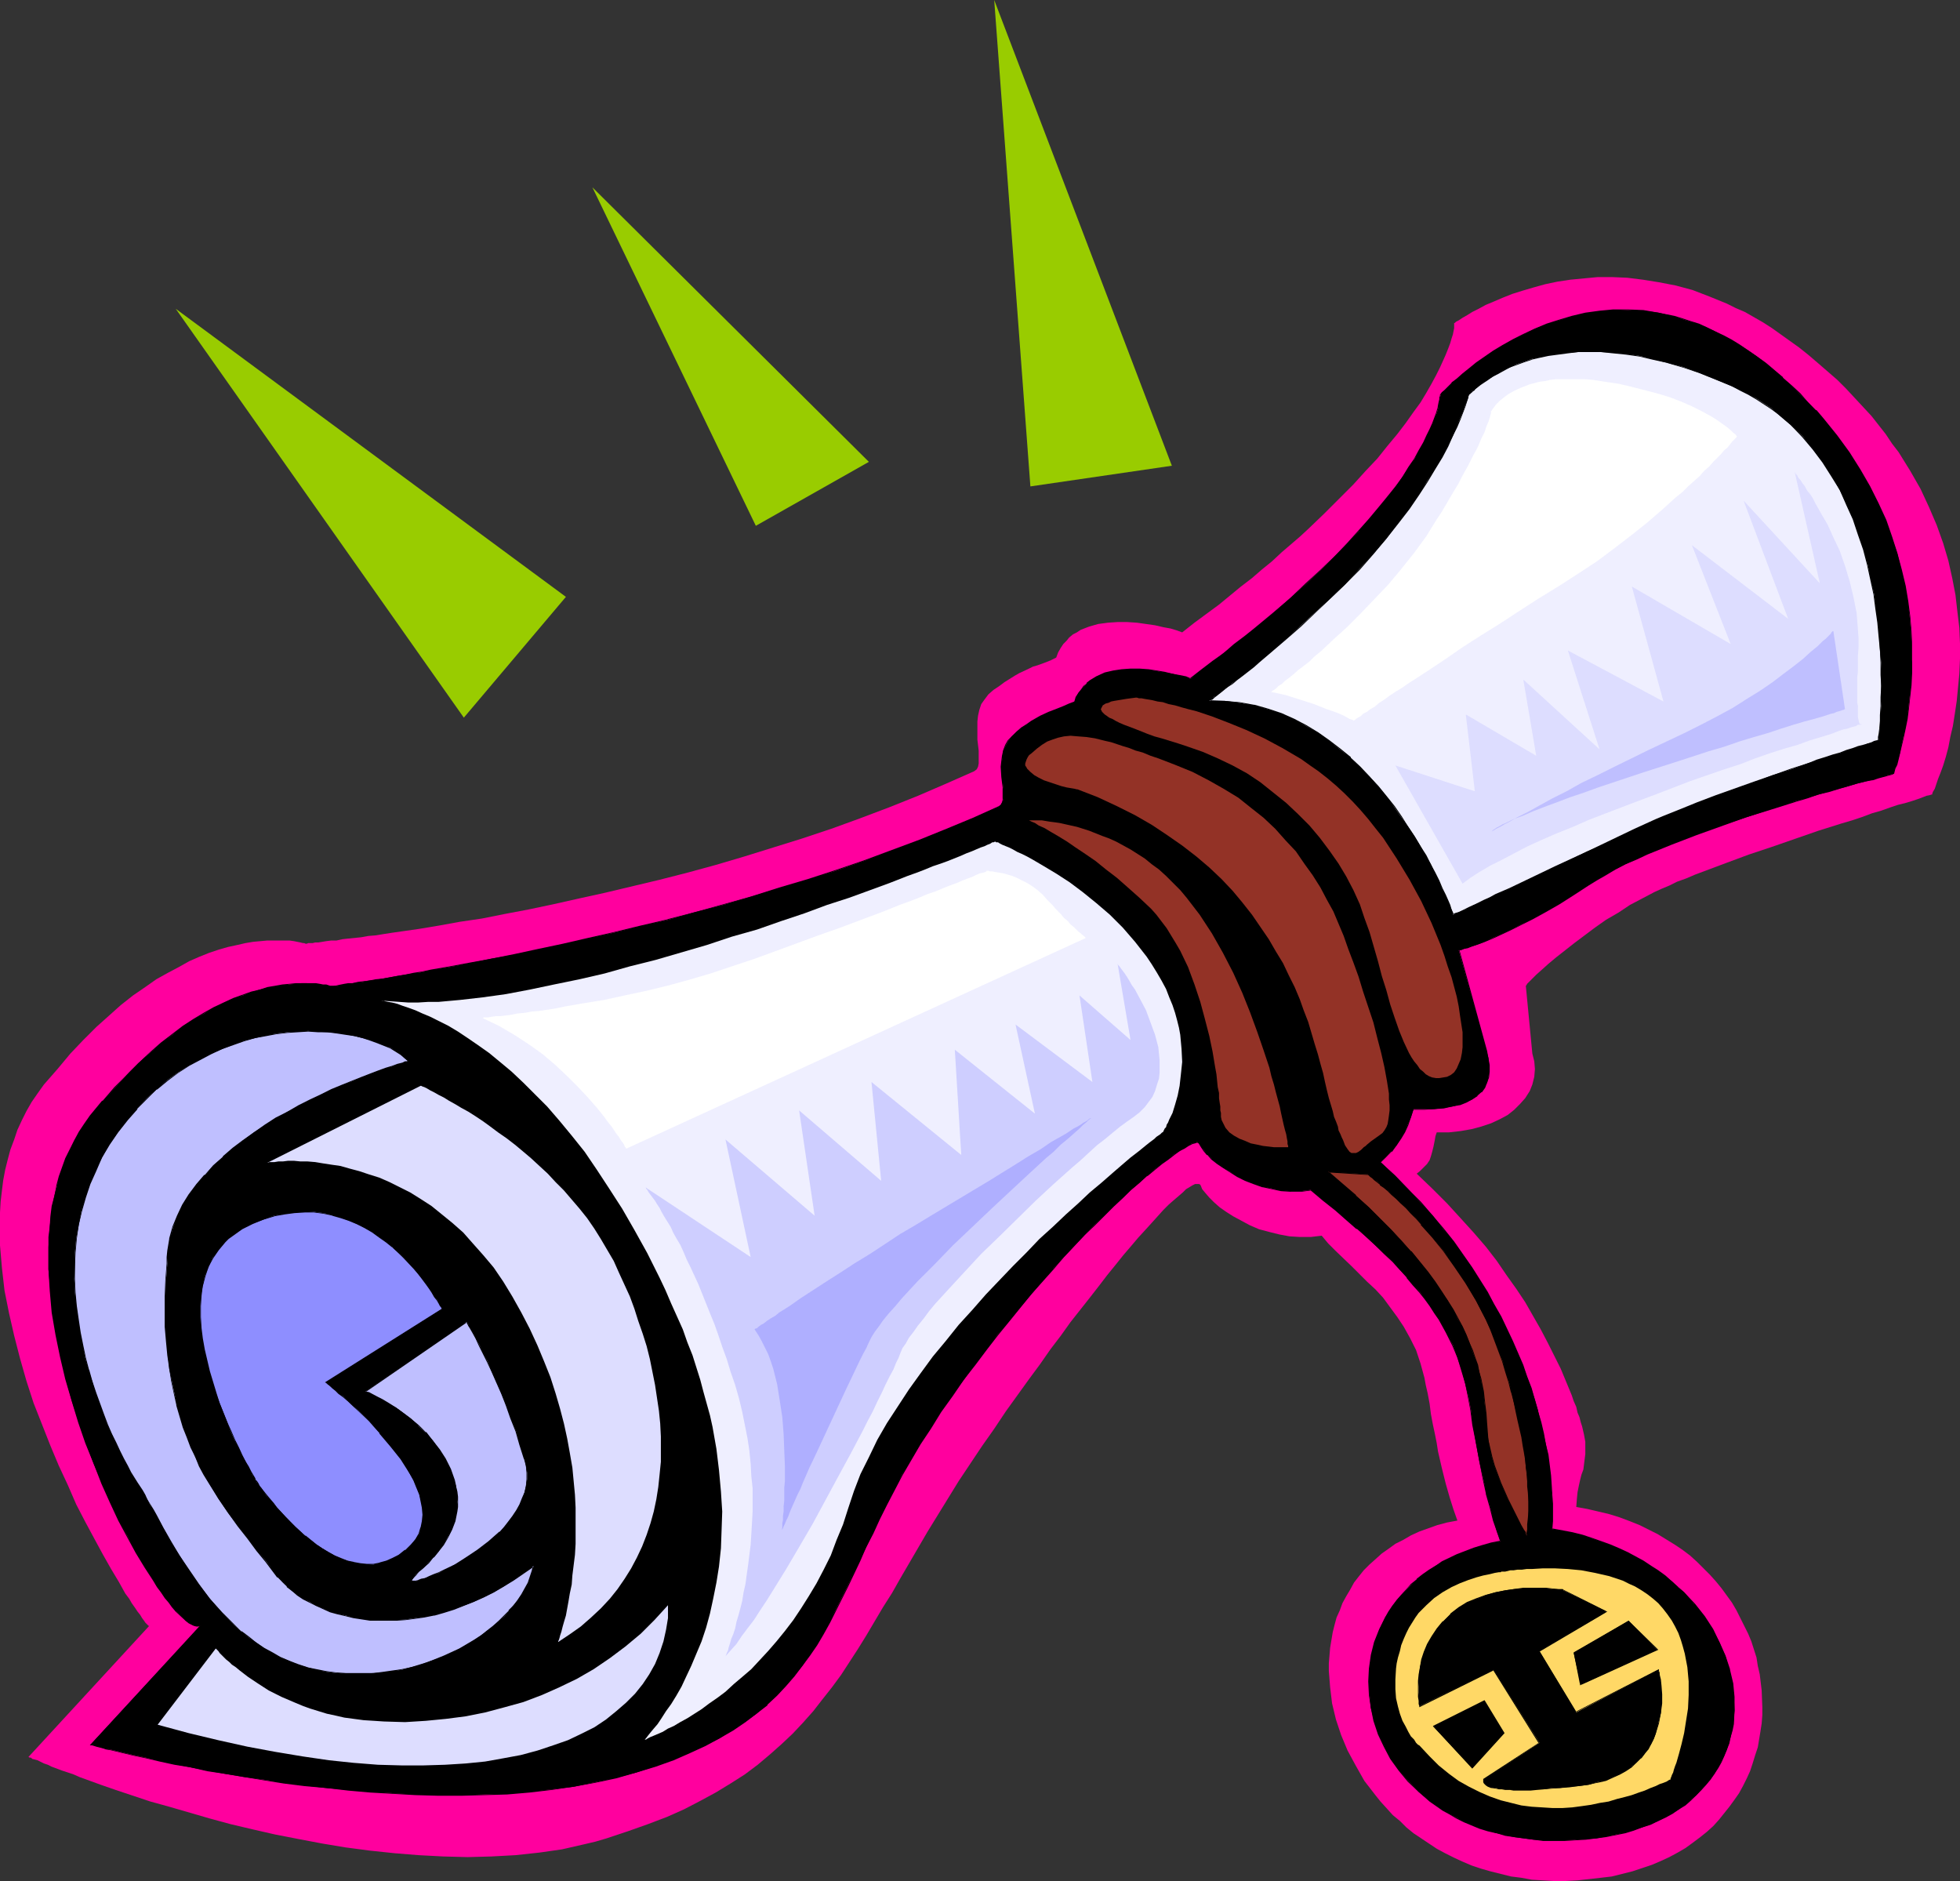 <?xml version="1.0" encoding="UTF-8" standalone="no"?>
<svg
   version="1.0"
   width="129.724mm"
   height="124.485mm"
   id="svg37"
   sodipodi:docname="Diploma 15.wmf"
   xmlns:inkscape="http://www.inkscape.org/namespaces/inkscape"
   xmlns:sodipodi="http://sodipodi.sourceforge.net/DTD/sodipodi-0.dtd"
   xmlns="http://www.w3.org/2000/svg"
   xmlns:svg="http://www.w3.org/2000/svg">
  <rect width="100%" height="100%" fill="#333333" stroke="none"/>
  <sodipodi:namedview
     id="namedview37"
     pagecolor="#ffffff"
     bordercolor="#000000"
     borderopacity="0.25"
     inkscape:showpageshadow="2"
     inkscape:pageopacity="0.0"
     inkscape:pagecheckerboard="0"
     inkscape:deskcolor="#d1d1d1"
     inkscape:document-units="mm" />
  <defs
     id="defs1">
    <pattern
       id="WMFhbasepattern"
       patternUnits="userSpaceOnUse"
       width="6"
       height="6"
       x="0"
       y="0" />
  </defs>
  <path
     style="fill:#ff009e;fill-opacity:1;fill-rule:evenodd;stroke:none"
     d="m 37.33,406.674 h -0.162 l -0.162,-0.162 -0.162,-0.162 -0.485,-0.485 -0.323,-0.485 -0.485,-0.646 -0.485,-0.808 -0.646,-0.808 -0.646,-0.969 -0.808,-1.131 -0.646,-1.131 -0.97,-1.293 -0.808,-1.454 -0.808,-1.454 -0.97,-1.616 -0.97,-1.616 -2.101,-3.716 -2.101,-3.878 -2.262,-4.201 -2.262,-4.362 -2.101,-4.847 -2.262,-4.847 -2.101,-5.009 -2.101,-5.332 -2.101,-5.332 -1.778,-5.493 L 5.01,339.784 3.555,334.129 2.262,328.474 1.131,322.819 0.485,317.164 0,311.509 v -2.747 -2.747 -2.747 l 0.162,-2.747 0.323,-2.747 0.323,-2.585 0.485,-2.585 0.646,-2.585 0.646,-2.424 0.97,-2.585 0.808,-2.424 1.131,-2.424 1.131,-2.262 1.293,-2.262 1.454,-2.1 1.616,-2.262 3.394,-3.878 3.232,-3.878 3.232,-3.393 3.232,-3.231 3.07,-2.747 3.07,-2.747 3.07,-2.424 3.07,-2.1 2.747,-1.939 2.909,-1.616 2.747,-1.454 2.586,-1.454 2.586,-1.131 2.424,-0.969 2.424,-0.808 2.262,-0.646 2.262,-0.485 2.101,-0.485 1.939,-0.323 1.778,-0.162 1.778,-0.162 h 1.616 1.454 1.293 1.131 l 1.131,0.162 0.808,0.162 0.808,0.162 0.646,0.162 h 0.323 l 0.323,0.162 v 0 h 0.323 l 0.323,-0.162 h 0.485 0.646 l 0.646,-0.162 h 0.808 l 0.97,-0.162 0.97,-0.162 1.293,-0.162 h 1.293 l 1.454,-0.323 1.454,-0.162 1.616,-0.162 1.616,-0.162 1.778,-0.323 1.939,-0.162 1.939,-0.323 2.101,-0.323 2.262,-0.323 4.525,-0.646 4.848,-0.808 5.333,-0.969 5.494,-0.808 5.656,-1.131 5.979,-1.131 6.141,-1.293 6.464,-1.454 6.626,-1.454 6.787,-1.616 6.787,-1.616 6.949,-1.777 7.11,-1.939 7.11,-2.1 7.272,-2.262 7.272,-2.262 7.272,-2.424 7.11,-2.585 7.272,-2.747 7.272,-2.908 7.11,-3.07 6.949,-3.07 0.646,-0.485 0.323,-0.646 0.162,-0.808 v -0.969 -1.131 -1.131 l -0.323,-2.747 v -3.07 -1.454 l 0.162,-1.454 0.323,-1.454 0.485,-1.454 0.808,-1.131 0.97,-1.293 1.293,-1.131 1.454,-0.969 1.293,-0.969 1.293,-0.808 1.293,-0.808 1.131,-0.646 2.424,-1.131 0.97,-0.485 1.131,-0.323 1.778,-0.646 1.616,-0.646 1.293,-0.646 0.485,-1.293 0.646,-1.131 0.646,-0.969 0.808,-0.808 0.646,-0.808 0.97,-0.808 0.97,-0.485 0.97,-0.646 2.101,-0.808 2.262,-0.646 2.424,-0.323 2.424,-0.162 h 2.424 l 2.424,0.162 2.262,0.323 2.262,0.323 2.101,0.485 1.778,0.323 1.616,0.485 1.293,0.485 3.07,-2.424 3.07,-2.262 3.07,-2.262 2.747,-2.262 2.747,-2.262 2.747,-2.1 2.424,-2.1 2.586,-2.1 2.424,-2.262 2.262,-1.939 2.262,-1.939 2.101,-1.939 4.04,-3.878 3.717,-3.716 3.555,-3.555 3.07,-3.393 2.909,-3.07 2.586,-3.231 2.424,-2.908 2.101,-2.747 1.939,-2.747 1.778,-2.424 1.454,-2.424 1.293,-2.262 1.131,-2.1 0.97,-1.939 0.808,-1.777 0.646,-1.454 0.646,-1.616 0.485,-1.293 0.323,-1.131 0.323,-0.969 0.162,-0.808 0.162,-0.808 v -0.485 -0.485 -0.323 h 0.162 l 0.323,-0.323 0.646,-0.323 0.97,-0.646 1.131,-0.646 1.293,-0.808 1.616,-0.808 1.778,-0.969 1.939,-0.808 2.262,-0.969 2.424,-0.969 2.586,-0.808 2.747,-0.808 2.909,-0.808 3.07,-0.646 3.232,-0.485 3.394,-0.323 3.394,-0.323 h 3.717 l 3.717,0.162 3.878,0.485 4.04,0.646 4.202,0.808 4.202,1.131 4.202,1.616 4.363,1.777 2.262,1.131 2.262,0.969 2.262,1.293 2.262,1.293 2.262,1.454 2.262,1.616 2.262,1.616 2.262,1.616 2.424,1.939 2.262,1.939 2.424,2.1 2.424,2.1 2.262,2.262 2.101,2.262 2.101,2.262 2.101,2.262 1.778,2.262 1.778,2.262 1.616,2.424 1.616,2.1 2.909,4.686 2.586,4.524 2.101,4.524 1.939,4.524 1.616,4.524 1.293,4.362 0.97,4.362 0.808,4.201 0.485,4.201 0.485,4.039 0.162,3.878 v 3.878 l -0.162,3.716 -0.323,3.393 -0.323,3.393 -0.485,3.231 -0.485,3.07 -0.646,2.747 -0.485,2.585 -0.646,2.424 -0.646,2.1 -0.646,1.777 -0.646,1.616 -0.485,1.454 -0.323,0.969 -0.485,0.808 -0.162,0.485 v 0.162 0 h -0.162 l -0.485,0.162 -0.808,0.162 -0.808,0.323 -1.293,0.485 -1.454,0.485 -1.616,0.485 -1.939,0.485 -1.939,0.646 -2.262,0.808 -2.262,0.646 -2.586,0.969 -2.424,0.808 -2.747,0.808 -5.656,1.777 -11.635,4.039 -5.818,1.939 -5.656,2.1 -2.586,0.969 -2.586,0.969 -2.586,0.969 -2.262,0.969 -2.262,0.808 -1.939,0.969 -1.939,0.808 -1.778,0.808 -3.07,1.616 -3.07,1.616 -2.909,1.939 -3.07,1.777 -2.747,1.939 -2.586,1.939 -2.586,1.939 -2.262,1.777 -2.262,1.777 -1.939,1.616 -1.616,1.454 -1.454,1.293 -0.646,0.646 -0.485,0.485 -0.485,0.485 -0.323,0.323 -0.323,0.323 -0.162,0.323 -0.162,0.162 v 0.162 l 1.616,16.803 0.485,1.939 0.162,1.939 -0.162,1.939 -0.485,1.939 -0.646,1.616 -1.131,1.777 -1.293,1.454 -1.454,1.454 -1.616,1.293 -2.101,1.131 -2.101,0.969 -2.424,0.808 -2.424,0.646 -2.747,0.485 -2.909,0.323 h -3.07 l -0.323,0.969 -0.162,0.969 -0.323,1.616 -0.323,1.293 -0.323,1.131 -0.323,0.969 -0.646,0.969 -0.646,0.646 -0.485,0.485 -0.646,0.646 -0.808,0.646 3.878,3.716 3.717,3.716 3.394,3.716 3.232,3.555 3.07,3.555 2.747,3.555 2.424,3.555 2.424,3.393 2.262,3.393 1.939,3.393 1.939,3.393 1.778,3.393 1.616,3.231 1.616,3.231 2.747,6.624 0.485,1.454 0.646,1.454 0.323,1.454 0.485,1.131 0.323,1.293 0.323,0.969 0.485,2.1 0.323,1.777 v 1.616 1.454 l -0.162,1.293 -0.323,2.585 -0.485,1.293 -0.323,1.293 -0.323,1.454 -0.323,1.616 -0.162,1.616 -0.162,2.1 2.747,0.485 2.747,0.646 2.747,0.646 2.586,0.808 2.586,0.969 2.424,0.969 2.262,1.131 2.262,1.131 2.101,1.293 2.101,1.293 1.939,1.293 1.939,1.454 1.778,1.616 1.616,1.616 1.616,1.616 1.454,1.616 1.454,1.777 1.293,1.777 1.293,1.777 1.131,1.939 0.97,1.939 0.97,1.939 0.97,1.939 0.808,1.939 1.293,4.039 0.323,2.1 0.485,2.1 0.485,4.039 0.162,4.201 v 1.939 l -0.162,2.1 -0.323,2.1 -0.323,1.939 -0.323,1.939 -0.646,1.939 -0.646,2.1 -0.646,1.939 -0.808,1.777 -0.97,1.939 -0.97,1.777 -1.131,1.616 -1.293,1.777 -1.293,1.616 -1.293,1.616 -1.454,1.616 -1.616,1.454 -1.616,1.293 -1.939,1.454 -1.778,1.293 -1.939,1.131 -2.101,1.131 -2.101,0.969 -2.262,0.969 -2.424,0.808 -2.424,0.808 -2.586,0.646 -2.586,0.646 -2.747,0.323 -2.909,0.323 -2.909,0.323 -3.07,0.162 h -2.909 l -2.747,-0.162 -2.747,-0.162 -2.586,-0.485 -2.586,-0.323 -2.586,-0.646 -2.586,-0.646 -2.262,-0.646 -2.424,-0.808 -2.262,-0.969 -2.101,-0.969 -2.262,-1.131 -2.101,-1.131 -1.939,-1.293 -1.939,-1.293 -1.939,-1.293 -1.778,-1.454 -1.616,-1.616 -1.778,-1.454 -1.454,-1.616 -1.616,-1.777 -1.293,-1.616 -2.747,-3.555 -2.101,-3.716 -2.101,-3.878 -1.616,-3.878 -1.293,-3.878 -0.97,-4.039 -0.485,-4.039 -0.323,-4.039 v -1.939 l 0.162,-1.939 0.162,-1.939 0.323,-1.939 0.323,-1.939 0.485,-1.939 0.485,-1.777 0.808,-1.777 0.646,-1.777 0.97,-1.777 0.97,-1.616 0.97,-1.777 1.131,-1.454 1.293,-1.616 1.454,-1.454 1.454,-1.293 1.616,-1.454 1.616,-1.131 1.778,-1.293 1.939,-0.969 1.939,-1.131 2.101,-0.969 2.262,-0.808 2.262,-0.808 2.424,-0.646 2.586,-0.485 -0.97,-2.747 -0.97,-3.07 -0.97,-3.393 -0.97,-3.878 -0.97,-4.201 -0.323,-2.1 -0.485,-2.424 -0.485,-2.262 -0.485,-2.585 -0.323,-2.585 -0.485,-2.585 -0.485,-2.1 -0.323,-1.777 -0.97,-3.555 -1.131,-3.393 -1.454,-2.908 -1.616,-2.908 -1.616,-2.424 -1.778,-2.424 -1.778,-2.424 -1.939,-2.1 -2.101,-1.939 -3.878,-3.878 -3.878,-3.716 -1.939,-1.939 -1.616,-1.939 -2.747,0.323 h -2.747 l -2.586,-0.162 -2.586,-0.485 -2.586,-0.646 -2.424,-0.646 -2.262,-0.969 -2.101,-1.131 -2.101,-1.131 -1.778,-1.131 -1.616,-1.131 -1.454,-1.293 -1.131,-1.131 -0.97,-1.131 -0.808,-0.969 -0.323,-0.808 -0.162,-0.323 -0.323,-0.162 h -0.485 -0.485 l -0.646,0.323 -0.808,0.485 -0.808,0.485 -0.808,0.808 -1.131,0.969 -1.131,0.969 -1.293,1.131 -1.293,1.293 -1.454,1.616 -1.454,1.616 -1.616,1.777 -1.778,1.939 -1.778,2.1 -1.939,2.262 -1.939,2.424 -2.101,2.585 -2.101,2.747 -2.262,2.908 -2.424,3.07 -2.424,3.07 -2.424,3.393 -2.586,3.393 -2.586,3.716 -2.747,3.716 -2.909,4.039 -2.909,4.039 -2.909,4.362 -3.07,4.362 -2.909,4.362 -2.909,4.362 -2.586,4.201 -2.586,4.201 -2.586,4.201 -2.262,3.878 -2.262,3.878 -2.262,3.878 -2.101,3.716 -2.262,3.555 -4.202,7.109 -2.101,3.393 -2.101,3.231 -2.101,3.231 -2.262,3.07 -2.424,3.07 -2.262,2.908 -2.586,2.908 -2.586,2.747 -2.747,2.585 -2.909,2.585 -3.07,2.585 -3.232,2.424 -3.555,2.262 -3.717,2.262 -3.878,2.1 -4.04,2.1 -4.363,1.939 -4.686,1.777 -5.01,1.777 -5.333,1.777 -2.747,0.808 -2.747,0.646 -5.656,1.293 -5.656,0.808 -5.979,0.646 -5.979,0.323 -5.979,0.162 -6.141,-0.162 -6.141,-0.323 -5.979,-0.485 -6.141,-0.646 -6.141,-0.808 -5.818,-0.969 -5.979,-1.131 -5.818,-1.131 -5.656,-1.293 -5.494,-1.293 -5.333,-1.454 -5.01,-1.454 -5.01,-1.454 -4.686,-1.293 -4.363,-1.454 -4.363,-1.454 -3.717,-1.293 -3.555,-1.293 -1.778,-0.646 -1.454,-0.646 -1.454,-0.485 -1.454,-0.485 -1.293,-0.485 -1.293,-0.485 -0.97,-0.485 -0.97,-0.323 -0.97,-0.485 -0.646,-0.323 -0.646,-0.162 -0.646,-0.162 -0.323,-0.323 H 7.434 L 7.11,439.473 v 0 z"
     id="path1" />
  <path
     style="fill:#000000;fill-opacity:1;fill-rule:evenodd;stroke:none"
     d="m 50.419,406.351 -0.323,0.162 -0.485,0.162 h -0.485 l -0.646,-0.162 -0.485,-0.162 -0.808,-0.485 -0.646,-0.485 -0.808,-0.646 -0.808,-0.808 -0.808,-0.969 -0.97,-0.969 -0.808,-1.131 -0.97,-1.293 -0.97,-1.293 -1.131,-1.454 -0.808,-1.454 -2.101,-3.231 -2.262,-3.716 -2.101,-4.039 -2.262,-4.201 -2.101,-4.524 -2.101,-4.686 -2.101,-4.847 -1.939,-5.17 -1.778,-5.17 -1.778,-5.493 -1.454,-5.332 -1.293,-5.493 -1.131,-5.493 -0.97,-5.655 -0.485,-5.493 -0.485,-5.332 v -5.493 l 0.162,-2.585 0.162,-2.585 0.323,-2.585 0.323,-2.585 0.485,-2.424 0.646,-2.424 0.646,-2.585 0.808,-2.262 0.808,-2.262 1.131,-2.262 0.97,-2.1 1.293,-2.1 1.293,-2.1 1.454,-1.939 3.07,-3.716 3.07,-3.393 2.909,-3.231 2.909,-2.908 2.909,-2.585 2.909,-2.424 2.747,-2.1 2.586,-2.1 2.747,-1.777 2.586,-1.454 2.586,-1.454 2.424,-1.293 2.262,-0.969 2.424,-0.808 2.101,-0.808 2.101,-0.646 1.939,-0.485 1.939,-0.323 1.778,-0.323 1.778,-0.162 1.616,-0.162 1.454,-0.162 h 1.293 l 1.131,0.162 h 1.131 l 0.97,0.162 0.808,0.162 h 0.808 l 0.485,0.162 0.323,0.162 h 0.323 v 0 h 0.162 0.162 0.323 l 0.485,-0.162 h 0.646 l 0.808,-0.162 0.808,-0.162 0.97,-0.162 1.131,-0.162 1.293,-0.162 1.293,-0.162 1.454,-0.323 1.616,-0.162 1.778,-0.323 1.778,-0.323 1.778,-0.323 1.939,-0.323 2.262,-0.323 2.101,-0.323 2.262,-0.485 4.686,-0.808 5.171,-0.969 5.333,-1.131 5.656,-0.969 5.979,-1.293 6.141,-1.293 6.302,-1.454 6.464,-1.454 6.626,-1.616 6.949,-1.616 6.787,-1.939 6.949,-1.777 7.11,-2.1 6.949,-2.1 7.11,-2.1 7.11,-2.262 6.949,-2.424 7.11,-2.585 6.787,-2.585 6.787,-2.747 6.626,-2.747 6.464,-2.908 0.485,-0.485 0.323,-0.485 0.323,-0.808 v -0.969 -0.969 -1.131 l -0.323,-2.585 -0.162,-2.585 0.162,-1.454 0.162,-1.293 0.162,-1.293 0.646,-1.293 0.646,-1.131 0.808,-1.131 1.293,-1.131 1.293,-0.969 1.131,-0.808 1.293,-0.808 2.262,-1.293 2.101,-0.969 1.939,-0.808 1.778,-0.646 1.454,-0.646 1.131,-0.485 0.485,-1.131 0.485,-1.131 0.646,-0.808 0.808,-0.808 0.646,-0.808 0.808,-0.646 1.778,-1.131 1.939,-0.808 2.101,-0.485 2.101,-0.323 2.262,-0.162 h 2.262 l 2.262,0.162 2.101,0.323 1.939,0.323 1.939,0.323 1.778,0.485 1.454,0.323 1.293,0.485 2.747,-2.262 2.909,-2.1 2.586,-2.1 2.747,-2.1 2.586,-1.939 2.424,-1.939 4.525,-3.878 4.363,-3.878 4.04,-3.555 3.717,-3.555 3.394,-3.393 3.232,-3.231 2.909,-3.07 2.586,-3.07 2.424,-2.747 2.101,-2.747 2.101,-2.585 1.616,-2.424 1.616,-2.424 1.454,-2.1 1.131,-2.1 0.97,-1.777 0.97,-1.777 0.808,-1.777 0.646,-1.454 0.485,-1.293 0.485,-1.131 0.323,-1.131 0.162,-0.969 0.162,-0.808 0.162,-0.646 v -0.485 l 0.162,-0.323 v -0.323 -0.162 l 0.323,-0.323 0.646,-0.646 0.808,-0.808 0.97,-0.969 1.293,-0.969 1.454,-1.293 1.616,-1.293 1.939,-1.454 1.939,-1.454 2.101,-1.454 2.424,-1.454 2.586,-1.454 2.586,-1.293 2.909,-1.454 2.909,-1.131 3.07,-0.969 3.232,-0.969 3.394,-0.808 3.555,-0.485 3.394,-0.323 h 3.717 l 3.878,0.162 3.717,0.485 4.04,0.969 1.939,0.646 2.101,0.646 2.101,0.646 1.939,0.808 2.101,0.969 2.101,1.131 2.101,1.131 2.101,1.293 2.101,1.293 2.101,1.454 2.101,1.616 2.101,1.777 2.262,1.939 2.101,1.939 2.101,2.1 2.101,2.1 1.939,2.1 1.778,2.1 3.394,4.201 3.07,4.201 2.747,4.201 2.424,4.201 2.101,4.362 1.939,4.201 1.454,4.039 1.454,4.201 0.97,4.039 0.97,4.039 0.646,3.878 0.485,3.716 0.323,3.716 0.162,3.555 v 3.555 3.231 l -0.162,3.231 -0.323,2.908 -0.323,2.908 -0.323,2.585 -0.485,2.424 -0.485,2.262 -0.485,2.1 -0.323,1.777 -0.485,1.616 -0.323,1.131 -0.485,1.131 -0.162,0.646 -0.162,0.485 v 0.162 h -0.162 l -0.485,0.162 -0.808,0.162 -0.97,0.323 -1.293,0.323 -1.616,0.485 -1.778,0.485 -1.939,0.485 -2.262,0.646 -2.262,0.646 -2.424,0.646 -2.747,0.808 -2.747,0.808 -2.909,0.808 -2.909,0.969 -3.07,0.969 -6.302,2.1 -6.464,2.1 -6.302,2.262 -6.141,2.424 -5.979,2.424 -2.747,1.293 -2.747,1.293 -2.586,1.293 -2.424,1.293 -2.262,1.293 -1.939,1.293 -3.878,2.424 -3.555,2.262 -3.394,1.939 -3.07,1.777 -2.909,1.454 -2.586,1.293 -2.424,1.131 -2.262,0.969 -1.939,0.969 -1.616,0.646 -1.454,0.485 -1.293,0.323 -0.808,0.323 -0.646,0.162 -0.485,0.162 h -0.162 l 6.949,25.205 0.485,1.777 0.162,1.777 v 1.616 l -0.162,1.454 -0.323,1.293 -0.646,1.131 -0.808,1.131 -0.97,0.969 -1.293,0.969 -1.454,0.646 -1.778,0.646 -1.778,0.485 -2.101,0.323 -2.424,0.323 h -2.424 -2.747 l -0.646,2.1 -0.808,1.777 -0.808,1.777 -0.97,1.777 -0.97,1.616 -1.293,1.454 -1.293,1.454 -1.454,1.293 3.555,3.393 3.394,3.393 3.07,3.393 3.07,3.231 2.586,3.393 2.586,3.07 2.262,3.231 2.262,3.231 1.939,3.07 1.939,3.231 1.778,3.07 1.616,3.07 2.909,6.14 2.586,5.978 1.131,2.908 0.97,2.747 0.97,2.908 0.808,2.908 0.646,2.747 0.646,2.747 0.646,2.747 0.485,2.585 0.323,2.585 0.323,2.585 0.162,2.424 0.162,2.424 0.162,2.262 v 4.362 l -0.162,1.939 2.586,0.485 2.586,0.485 2.586,0.646 2.424,0.808 4.525,1.616 2.101,0.969 2.262,0.969 3.878,2.1 1.939,1.293 1.778,1.131 1.616,1.293 1.778,1.293 1.454,1.454 1.616,1.293 2.586,3.07 2.424,3.07 2.101,3.07 1.778,3.393 1.454,3.393 0.97,3.393 0.808,3.393 0.323,3.393 0.162,3.393 -0.323,3.393 -0.323,1.616 -0.323,1.616 -0.485,1.616 -0.485,1.616 -0.646,1.454 -0.808,1.616 -0.808,1.454 -0.808,1.454 -1.131,1.454 -0.97,1.293 -1.293,1.293 -1.131,1.293 -1.454,1.131 -1.454,1.293 -1.454,1.131 -1.616,0.969 -1.778,0.969 -1.778,0.969 -1.939,0.808 -2.101,0.808 -2.101,0.646 -2.101,0.646 -2.424,0.485 -2.424,0.485 -2.424,0.485 -2.586,0.162 -2.747,0.162 -2.747,0.162 h -2.586 -2.586 l -2.424,-0.162 -4.848,-0.646 -2.262,-0.485 -2.101,-0.485 -2.101,-0.646 -2.101,-0.646 -2.101,-0.808 -1.939,-0.808 -1.778,-0.969 -1.778,-0.969 -1.616,-0.969 -1.778,-1.131 -1.454,-0.969 -2.909,-2.424 -2.586,-2.747 -2.424,-2.747 -1.939,-2.908 -1.616,-2.908 -1.454,-3.231 -1.131,-3.231 -0.808,-3.231 -0.323,-3.231 -0.162,-3.393 0.162,-3.231 0.485,-3.393 0.808,-3.231 1.131,-3.07 1.454,-3.07 0.97,-1.454 0.97,-1.454 0.97,-1.454 1.131,-1.293 1.293,-1.293 1.293,-1.293 1.293,-1.293 1.454,-1.131 1.616,-1.131 1.616,-1.131 1.778,-0.969 3.717,-1.777 1.939,-0.808 2.101,-0.808 2.101,-0.646 2.262,-0.646 2.424,-0.485 -0.97,-2.424 -0.808,-2.908 -0.808,-3.07 -0.97,-3.555 -0.808,-3.716 -0.97,-4.201 -0.808,-4.362 -0.808,-4.847 -0.485,-3.716 -0.646,-3.393 -0.808,-3.231 -0.808,-3.231 -1.131,-3.231 -1.131,-3.231 -1.616,-3.231 -1.778,-3.07 -1.131,-1.777 -1.131,-1.616 -1.293,-1.777 -1.293,-1.777 -1.616,-1.777 -1.616,-1.777 -1.778,-1.939 -1.778,-1.939 -2.101,-2.1 -2.101,-1.939 -2.262,-2.1 -2.424,-2.262 -2.747,-2.262 -2.747,-2.424 -2.909,-2.424 -3.232,-2.585 -2.424,0.323 h -2.424 l -2.586,-0.162 -2.262,-0.485 -2.262,-0.485 -2.262,-0.808 -2.101,-0.808 -2.101,-0.969 -1.778,-1.131 -1.616,-0.969 -1.616,-1.131 -1.293,-1.131 -1.131,-1.131 -0.808,-0.969 -0.646,-0.808 -0.485,-0.808 -0.162,-0.323 -0.485,-0.162 -0.485,0.162 -0.808,0.162 -0.808,0.485 -1.131,0.646 -1.131,0.808 -1.454,0.808 -1.454,1.131 -1.616,1.293 -1.778,1.293 -1.778,1.616 -1.939,1.777 -2.101,1.777 -2.101,1.939 -2.262,2.1 -2.424,2.424 -2.424,2.262 -2.424,2.585 -2.586,2.747 -2.586,2.747 -2.747,2.908 -2.586,3.07 -2.747,3.231 -2.747,3.231 -2.909,3.555 -2.909,3.393 -2.747,3.716 -2.909,3.716 -2.747,3.878 -2.909,3.878 -2.909,4.201 -2.586,4.039 -2.586,4.039 -2.262,3.878 -2.262,3.716 -1.939,3.878 -1.939,3.716 -1.778,3.555 -1.616,3.555 -1.616,3.393 -1.616,3.231 -3.07,6.463 -3.07,6.14 -1.454,2.908 -1.616,2.908 -1.616,2.747 -1.778,2.747 -1.778,2.585 -2.101,2.585 -2.101,2.424 -2.101,2.262 -2.586,2.424 -2.586,2.262 -2.909,2.1 -3.07,1.939 -3.232,2.1 -3.555,1.777 -3.878,1.777 -4.202,1.777 -4.363,1.616 -4.848,1.616 -5.01,1.293 -5.333,1.131 -5.333,1.131 -5.494,0.646 -5.494,0.646 -5.656,0.485 -5.656,0.162 -5.818,0.162 h -5.656 l -5.818,-0.162 -5.656,-0.323 -5.656,-0.323 -5.494,-0.485 -5.494,-0.485 -5.494,-0.646 -5.171,-0.646 -5.01,-0.808 -4.848,-0.646 -4.848,-0.808 -4.363,-0.808 -4.202,-0.808 -4.04,-0.808 -3.717,-0.808 -3.394,-0.808 -3.07,-0.646 -2.747,-0.646 -1.293,-0.323 -2.101,-0.485 -0.97,-0.162 -0.808,-0.162 -0.808,-0.323 -0.646,-0.162 -0.485,-0.162 h -0.485 l -0.162,-0.162 h -0.162 -0.162 z"
     id="path2" />
  <path
     style="fill:#000000;fill-opacity:1;fill-rule:evenodd;stroke:none"
     d="m 51.227,405.705 -1.293,0.646 -0.485,0.162 h 0.162 -0.485 l -0.646,-0.162 v 0 l -0.485,-0.162 -0.646,-0.485 -0.808,-0.485 -0.808,-0.646 v 0 l -1.616,-1.616 h 0.162 l -0.97,-0.969 -0.97,-1.293 -0.808,-1.131 -0.97,-1.293 -1.131,-1.454 -0.97,-1.616 -2.101,-3.231 -2.101,-3.716 -2.262,-3.878 -2.101,-4.201 -2.101,-4.524 -2.101,-4.686 -2.101,-5.009 -1.939,-5.009 -1.778,-5.332 -1.778,-5.332 -1.454,-5.493 v 0.162 l -1.293,-5.493 -1.131,-5.493 -0.97,-5.655 -0.485,-5.493 -0.485,-5.332 v -5.493 l 0.162,-2.585 0.162,-2.585 0.323,-2.585 0.323,-2.585 0.485,-2.424 0.485,-2.424 v 0 l 0.808,-2.424 0.808,-2.262 0.808,-2.424 0.97,-2.1 1.131,-2.262 1.293,-2.1 1.293,-2.1 1.454,-1.939 3.07,-3.716 v 0 l 2.909,-3.393 2.909,-3.231 3.07,-2.747 2.747,-2.747 v 0 l 2.909,-2.262 2.747,-2.262 2.747,-1.939 2.586,-1.777 2.586,-1.616 2.586,-1.293 2.424,-1.293 2.424,-0.969 2.262,-0.969 2.101,-0.646 2.262,-0.646 1.939,-0.485 h -0.162 l 1.939,-0.323 1.778,-0.323 1.778,-0.323 h 1.616 l 1.454,-0.162 h 1.293 l 1.131,0.162 h 1.131 l 0.97,0.162 0.808,0.162 h 0.808 l 0.485,0.162 h -0.162 l 0.485,0.162 v 0 h 0.323 0.162 0.162 v 0 h 0.323 l 0.485,-0.162 0.646,-0.162 h 0.808 l 0.808,-0.162 0.97,-0.162 1.131,-0.162 1.293,-0.162 1.293,-0.323 1.454,-0.162 1.616,-0.162 1.778,-0.323 1.778,-0.323 1.778,-0.323 1.939,-0.323 2.262,-0.323 2.101,-0.485 2.262,-0.323 4.686,-0.969 5.171,-0.808 5.333,-1.131 5.656,-0.969 5.979,-1.293 6.141,-1.293 6.302,-1.454 6.464,-1.616 6.626,-1.454 6.949,-1.777 v 0 l 6.787,-1.777 6.949,-1.939 7.11,-1.939 7.11,-2.1 7.11,-2.1 6.949,-2.424 7.11,-2.424 6.949,-2.424 6.949,-2.585 6.787,-2.747 6.626,-2.747 6.464,-3.07 0.485,-0.323 0.323,-0.646 0.162,-0.808 0.162,-0.969 v -0.969 l -0.162,-1.131 -0.162,-2.585 -0.162,-2.585 v -1.454 l 0.323,-1.293 0.162,-1.293 v 0 l 0.485,-1.293 0.646,-1.131 0.97,-1.131 -0.162,0.162 1.293,-1.131 1.293,-0.969 1.293,-0.969 1.131,-0.646 2.262,-1.293 2.101,-0.969 2.101,-0.808 1.616,-0.646 1.454,-0.646 1.293,-0.646 0.485,-1.131 0.485,-0.969 0.646,-0.969 0.646,-0.808 v 0 l 0.646,-0.808 v 0.162 l 0.97,-0.646 1.616,-1.131 1.939,-0.808 v 0 l 2.101,-0.485 2.101,-0.323 2.262,-0.162 h 2.262 l 2.262,0.162 2.101,0.162 1.939,0.485 1.939,0.323 1.778,0.485 v 0 l 1.454,0.323 1.293,0.323 2.909,-2.1 2.747,-2.1 2.747,-2.1 2.586,-2.1 2.586,-1.939 2.424,-1.939 4.686,-4.039 4.202,-3.716 v 0 l 4.04,-3.716 3.717,-3.555 3.555,-3.393 3.07,-3.07 2.909,-3.231 h 0.162 l 2.586,-2.908 2.424,-2.908 2.101,-2.747 2.101,-2.585 1.616,-2.424 1.616,-2.262 1.293,-2.262 1.293,-1.939 0.97,-1.939 0.97,-1.777 0.808,-1.616 0.485,-1.454 0.646,-1.454 0.323,-1.131 0.323,-1.131 v 0 l 0.323,-0.969 0.162,-0.808 0.162,-0.646 v -0.485 -0.323 -0.323 0 h 0.162 v 0 l 0.323,-0.485 v 0 l 0.646,-0.485 0.646,-0.808 1.131,-0.969 v 0 l 1.293,-1.131 1.293,-1.131 1.778,-1.454 1.778,-1.293 1.939,-1.454 2.262,-1.454 2.262,-1.454 2.586,-1.454 2.747,-1.454 2.747,-1.293 3.07,-1.131 3.07,-1.131 3.232,-0.808 h -0.162 l 3.394,-0.808 3.555,-0.485 3.394,-0.323 3.717,-0.162 3.878,0.323 3.717,0.485 4.04,0.969 v 0 l 1.939,0.485 1.939,0.646 2.101,0.808 2.101,0.808 1.939,0.969 2.101,0.969 0.162,-0.162 -2.101,-0.969 -1.939,-0.969 -2.101,-0.969 -2.101,-0.646 -1.939,-0.646 -2.101,-0.646 v 0 l -4.04,-0.808 -3.717,-0.646 -3.878,-0.162 h -3.717 l -3.394,0.323 -3.555,0.485 -3.394,0.808 v 0 l -3.232,0.969 -3.07,0.969 -3.07,1.293 -2.747,1.293 -2.586,1.293 -2.586,1.454 -2.424,1.454 -2.101,1.454 -2.101,1.454 -1.778,1.454 -1.616,1.293 -1.454,1.293 -1.293,0.969 v 0.162 l -0.97,0.969 -0.808,0.808 -0.646,0.485 v 0 l -0.323,0.485 v 0 l -0.162,0.162 v 0.323 l -0.162,0.323 v 0.485 l -0.162,0.646 -0.162,0.808 -0.162,0.969 v -0.162 l -0.323,1.131 -0.485,1.293 -0.485,1.293 -0.646,1.454 -0.808,1.616 -0.808,1.777 -1.131,1.939 -1.131,2.1 -1.454,2.1 -1.454,2.424 -1.778,2.424 -1.939,2.424 -2.262,2.747 -2.424,2.908 -2.586,2.908 v 0 l -2.909,3.231 -3.07,3.231 -3.555,3.393 -3.717,3.393 -3.878,3.716 v 0 l -4.363,3.716 -4.686,3.878 -2.424,1.939 -2.586,1.939 -2.586,2.262 -2.747,1.939 -2.747,2.1 -2.909,2.262 h 0.162 l -1.131,-0.485 -1.616,-0.323 v 0 l -1.778,-0.323 -1.939,-0.485 -1.939,-0.323 -2.101,-0.323 -2.262,-0.162 h -2.262 l -2.262,0.162 -2.101,0.323 -2.101,0.485 v 0 l -2.101,0.969 -1.616,0.969 -0.808,0.646 v 0.162 l -0.808,0.646 v 0 l -0.646,0.969 -0.646,0.808 -0.646,0.969 -0.323,1.131 v 0 l -1.293,0.485 -1.454,0.646 -1.616,0.646 -2.101,0.808 -2.101,0.969 -2.262,1.293 -1.131,0.808 -1.293,0.808 -1.131,0.969 -1.293,1.293 -0.97,0.969 -0.646,1.131 -0.485,1.293 -0.323,1.454 -0.162,1.293 -0.162,1.454 0.162,2.585 0.323,2.585 v 1.131 0.969 0.969 l -0.162,0.808 v -0.162 l -0.323,0.646 v 0 l -0.485,0.323 -6.464,2.908 -6.626,2.747 -6.787,2.747 -6.949,2.585 -6.949,2.585 -7.11,2.424 -6.949,2.262 -7.11,2.1 -7.11,2.262 -6.949,1.939 -6.949,1.939 -6.949,1.777 h 0.162 l -6.949,1.616 -6.626,1.616 -6.464,1.454 -6.302,1.454 -6.141,1.293 -5.979,1.293 -5.656,1.131 -5.333,0.969 -5.171,0.969 -4.686,0.808 -2.262,0.485 -2.101,0.323 -2.262,0.485 -1.939,0.323 -1.778,0.323 -1.778,0.323 -1.778,0.162 -1.616,0.323 -1.454,0.162 -1.293,0.162 -1.293,0.323 h -1.131 l -0.97,0.162 -0.808,0.162 -0.808,0.162 -0.646,0.162 h -0.485 -0.323 -0.323 0.162 -0.162 -0.323 0.162 l -0.485,-0.162 v 0 l -0.485,-0.162 h -0.808 l -0.808,-0.162 -0.97,-0.162 h -1.131 -1.131 -1.293 -1.454 l -1.616,0.162 -1.778,0.162 -1.778,0.323 -1.939,0.323 v 0 l -1.939,0.646 -2.101,0.485 -2.262,0.808 -2.262,0.808 -2.424,1.131 -2.424,1.131 -2.586,1.454 -2.424,1.454 -2.747,1.777 -2.747,2.1 -2.747,2.1 -2.747,2.424 v 0 l -2.909,2.747 -2.909,2.908 -3.07,3.07 -2.909,3.393 h -0.162 l -3.07,3.716 -1.454,2.1 -1.293,1.939 -1.131,2.1 -1.131,2.262 -1.131,2.262 -0.808,2.262 -0.808,2.262 -0.646,2.424 v 0.162 l -0.485,2.424 -0.646,2.424 -0.323,2.585 -0.162,2.585 -0.323,2.585 v 2.585 5.493 l 0.323,5.332 0.485,5.493 0.97,5.655 1.131,5.493 1.293,5.493 v 0 l 1.616,5.493 1.616,5.332 1.778,5.17 2.101,5.17 1.939,5.009 2.101,4.686 2.101,4.524 2.262,4.201 2.101,3.878 2.262,3.716 2.101,3.231 0.97,1.616 0.97,1.293 0.97,1.454 0.97,1.131 0.808,1.131 0.97,1.131 v 0 l 1.778,1.616 v 0 l 0.646,0.646 0.808,0.646 0.646,0.323 0.646,0.323 0.646,0.162 h 0.485 l 0.485,-0.162 0.323,-0.323 v -0.162 z"
     id="path3" />
  <path
     style="fill:#000000;fill-opacity:1;fill-rule:evenodd;stroke:none"
     d="m 430.987,84.017 2.101,1.293 2.101,1.131 2.101,1.454 2.101,1.454 2.262,1.616 2.101,1.777 2.101,1.939 v -0.162 l 2.262,2.1 2.101,1.939 1.939,2.1 1.939,2.1 v 0 l 1.778,2.1 3.394,4.201 3.07,4.201 2.747,4.362 2.424,4.201 2.101,4.201 1.939,4.201 1.454,4.201 1.454,4.039 0.97,4.039 v 0 l 0.97,4.039 0.646,3.878 0.646,3.716 0.323,3.716 0.162,3.555 v 3.555 l -0.162,3.231 -0.162,3.231 -0.162,2.908 -0.323,2.908 -0.485,2.585 -0.485,2.424 -0.323,2.262 -1.454,5.493 v -0.162 l -0.323,1.293 -0.323,0.969 -0.323,0.808 v 0 l -0.162,0.485 v 0 0.162 -0.162 l -0.162,0.162 h 0.162 l -3.555,0.808 h -0.162 l -1.454,0.485 v 0 l -1.778,0.485 v 0 l -2.101,0.485 -2.101,0.646 -2.262,0.646 -2.586,0.646 -2.586,0.808 -2.747,0.808 -2.909,0.969 -3.07,0.808 -3.07,0.969 -6.141,2.1 -6.464,2.1 -6.302,2.262 -6.302,2.424 -5.818,2.424 -2.909,1.293 -2.586,1.293 -2.586,1.293 -2.424,1.293 -2.262,1.293 -2.101,1.293 -3.717,2.424 -3.555,2.262 -3.394,1.939 -3.232,1.777 -2.747,1.616 -2.747,1.293 -2.424,1.131 -2.101,0.969 -1.939,0.808 -1.778,0.646 -1.293,0.485 -1.293,0.323 -0.808,0.323 -0.808,0.162 -0.323,0.162 v 0 h -0.162 l 6.787,25.528 v -0.162 l 0.485,1.777 0.162,1.777 v 1.616 1.454 -0.162 l -0.485,1.454 -0.646,1.131 -0.808,1.131 v 0 l -0.97,0.969 v -0.162 l -1.293,0.969 -1.454,0.646 -1.616,0.646 v 0 l -1.778,0.485 -2.101,0.323 -2.424,0.323 -2.424,0.162 h -2.909 l -0.646,1.939 -0.646,1.939 -0.97,1.777 -0.97,1.616 -0.97,1.616 -1.293,1.616 h 0.162 l -1.293,1.454 -1.616,1.293 3.717,3.555 3.394,3.393 3.07,3.231 2.909,3.393 v 0 l 2.747,3.231 2.424,3.231 2.424,3.231 2.101,3.07 2.101,3.231 1.778,3.07 1.778,3.07 1.616,3.07 2.909,6.14 2.586,5.978 1.131,2.908 0.97,2.908 0.97,2.908 0.808,2.747 v 0 l 0.646,2.747 0.646,2.747 0.646,2.747 0.485,2.585 0.323,2.585 0.323,2.585 0.162,2.424 0.323,2.424 v 2.262 4.362 l -0.162,1.939 2.747,0.646 2.586,0.485 2.586,0.646 h -0.162 l 2.424,0.646 4.686,1.777 2.101,0.969 2.101,0.969 4.04,2.1 1.778,1.293 1.778,1.131 1.778,1.293 1.616,1.293 1.616,1.454 v -0.162 l 1.454,1.454 2.747,2.908 h -0.162 l 2.424,3.07 2.101,3.231 1.778,3.231 1.454,3.393 0.97,3.393 v 0 l 0.808,3.393 0.323,3.393 0.162,3.393 -0.323,3.393 -0.323,1.616 -0.323,1.616 v 0 l -0.485,1.454 -0.485,1.616 -0.646,1.616 -0.646,1.454 -0.97,1.454 -0.808,1.616 -0.97,1.293 -1.131,1.454 v 0 l -1.131,1.131 -1.293,1.293 -1.293,1.293 v -0.162 l -1.454,1.293 -1.616,1.131 -1.616,0.969 -1.778,0.969 -1.778,0.969 -1.939,0.808 -1.939,0.808 -2.101,0.646 -2.262,0.646 h 0.162 l -2.424,0.646 -2.424,0.323 -2.424,0.485 -2.586,0.162 -2.747,0.323 h -2.747 -2.586 -2.586 l -2.424,-0.162 -4.848,-0.646 -2.262,-0.485 -2.101,-0.485 v 0 l -2.101,-0.646 -2.101,-0.646 -1.939,-0.808 -1.939,-0.808 -1.939,-0.808 -1.616,-0.969 -1.778,-1.131 -1.616,-0.969 -1.616,-1.131 -2.909,-2.424 v 0 l -2.586,-2.585 v 0 l -2.262,-2.747 -1.939,-2.908 -1.778,-3.07 -1.293,-3.07 -1.131,-3.231 v 0 l -0.808,-3.231 -0.485,-3.231 v -3.393 l 0.162,-3.231 0.485,-3.393 0.808,-3.231 v 0.162 l 1.131,-3.231 1.454,-2.908 0.97,-1.454 0.97,-1.616 0.97,-1.293 1.131,-1.454 v 0 l 1.131,-1.293 1.293,-1.293 -1.293,1.131 -1.293,1.454 v 0 l -1.131,1.293 -1.131,1.454 -0.97,1.454 -0.808,1.454 -1.454,2.908 -1.293,3.231 v 0 l -0.808,3.231 -0.485,3.393 -0.162,3.231 0.162,3.393 0.485,3.231 0.646,3.231 v 0 l 1.131,3.393 1.454,3.07 1.616,3.07 2.101,2.908 2.262,2.747 v 0 l 2.747,2.585 v 0 l 2.747,2.424 1.616,1.131 1.616,1.131 1.778,0.969 1.616,0.969 1.939,0.969 1.939,0.808 1.939,0.808 2.101,0.646 2.101,0.485 h 0.162 l 2.101,0.646 2.262,0.323 4.848,0.646 2.424,0.323 h 2.586 2.586 l 2.747,-0.162 2.747,-0.162 2.586,-0.323 2.424,-0.323 2.424,-0.485 2.424,-0.485 v 0 l 2.101,-0.646 2.101,-0.808 2.101,-0.646 1.939,-0.969 1.778,-0.808 1.778,-0.969 1.616,-1.131 1.616,-0.969 1.454,-1.293 v 0 l 1.293,-1.293 1.293,-1.293 1.131,-1.293 v 0 l 1.131,-1.293 0.97,-1.454 0.97,-1.454 0.808,-1.454 0.646,-1.454 0.646,-1.616 0.646,-1.616 0.323,-1.616 v 0 l 0.485,-1.616 0.323,-1.616 0.162,-3.393 v -3.393 l -0.323,-3.393 -0.808,-3.393 v -0.162 l -1.131,-3.393 -1.454,-3.231 -1.616,-3.393 -2.101,-3.231 -2.424,-3.07 v 0 l -2.747,-2.908 -1.616,-1.454 v 0 l -1.454,-1.293 -1.616,-1.454 -1.778,-1.293 -1.778,-1.131 -1.939,-1.293 -3.878,-2.1 -2.101,-0.969 -2.262,-0.969 -4.525,-1.616 -2.424,-0.808 v 0 l -2.586,-0.646 -2.586,-0.485 -2.586,-0.485 0.162,0.162 0.162,-1.939 v -4.362 l -0.162,-2.262 -0.162,-2.424 -0.162,-2.424 -0.323,-2.585 -0.323,-2.585 -0.646,-2.585 -0.485,-2.747 -0.646,-2.747 -0.808,-2.747 v -0.162 l -0.808,-2.747 -0.808,-2.908 -1.131,-2.908 -0.97,-2.908 -2.586,-5.978 -2.909,-6.14 -1.778,-3.07 -1.616,-3.07 -1.939,-3.07 -1.939,-3.07 -2.262,-3.231 -2.262,-3.231 -2.586,-3.231 -2.747,-3.231 v 0 l -2.909,-3.393 -3.232,-3.231 -3.232,-3.393 -3.717,-3.393 v 0.162 l 1.454,-1.454 1.293,-1.293 h 0.162 l 1.131,-1.616 1.131,-1.616 0.97,-1.616 0.808,-1.777 0.646,-1.939 0.646,-1.939 v 0 h 2.747 l 2.424,-0.162 2.424,-0.162 2.101,-0.485 1.778,-0.323 h 0.162 l 1.616,-0.646 1.454,-0.808 1.293,-0.808 v -0.162 l 0.97,-0.808 h 0.162 l 0.808,-1.131 0.485,-1.293 0.485,-1.293 0.162,-1.454 v -1.616 l -0.323,-1.777 -0.323,-1.777 v 0 l -6.949,-25.367 -0.162,0.162 h 0.162 0.485 l 0.646,-0.323 0.97,-0.162 1.131,-0.485 1.454,-0.485 1.778,-0.646 1.939,-0.808 2.101,-0.969 2.424,-1.131 2.586,-1.293 2.909,-1.454 3.232,-1.777 3.394,-1.939 3.555,-2.262 3.717,-2.424 2.101,-1.293 2.262,-1.293 2.424,-1.454 2.424,-1.293 2.747,-1.131 2.747,-1.293 5.979,-2.424 6.302,-2.424 6.302,-2.262 6.302,-2.262 6.302,-1.939 3.07,-0.969 3.07,-0.969 2.747,-0.808 2.747,-0.969 2.747,-0.646 2.586,-0.808 2.262,-0.646 2.101,-0.646 1.939,-0.485 v 0 l 1.778,-0.323 h 0.162 l 1.454,-0.485 v 0 l 3.555,-0.969 0.162,-0.162 h 0.162 l 0.162,-0.646 v 0 l 0.162,-0.646 0.485,-0.969 0.323,-1.293 v 0 l 1.293,-5.493 0.485,-2.262 0.485,-2.424 0.323,-2.585 0.323,-2.908 0.323,-2.908 0.162,-3.231 v -3.231 -3.555 l -0.162,-3.555 -0.323,-3.716 -0.485,-3.716 -0.646,-3.878 -0.97,-4.039 v 0 l -1.131,-4.201 -1.293,-4.039 -1.454,-4.201 -1.939,-4.201 -2.101,-4.201 -2.424,-4.201 -2.747,-4.362 -3.07,-4.201 -3.394,-4.201 -1.778,-2.1 h -0.162 l -1.939,-1.939 -1.939,-2.262 -2.101,-1.939 -2.262,-1.939 v -0.162 l -2.101,-1.777 -2.101,-1.777 -2.262,-1.616 -2.101,-1.454 -2.101,-1.454 -2.101,-1.293 -2.101,-1.131 z"
     id="path4" />
  <path
     style="fill:#000000;fill-opacity:1;fill-rule:evenodd;stroke:none"
     d="m 353.096,396.334 1.454,-1.131 v 0 l 1.454,-1.131 1.616,-1.131 1.454,-1.131 1.778,-0.969 3.717,-1.777 2.101,-0.808 1.939,-0.808 2.262,-0.646 2.262,-0.646 h -0.162 l 2.586,-0.646 -0.97,-2.585 -0.808,-2.747 -0.97,-3.231 -0.808,-3.393 v 0 l -0.97,-3.716 -0.808,-4.201 -0.808,-4.362 -0.808,-4.847 -0.646,-3.716 -0.646,-3.393 -0.646,-3.231 v -0.162 l -0.808,-3.231 -1.131,-3.07 -1.293,-3.231 -1.454,-3.231 -1.939,-3.231 -0.97,-1.616 -1.131,-1.777 -1.293,-1.616 -1.454,-1.777 -1.454,-1.777 -1.616,-1.939 v 0 l -1.778,-1.939 -1.939,-1.777 -1.939,-2.1 -2.101,-2.1 -2.424,-2.1 -2.424,-2.262 v 0 l -2.586,-2.262 -2.909,-2.424 -2.909,-2.424 -3.07,-2.424 -2.586,0.323 h -2.424 l -2.586,-0.323 -2.262,-0.323 -2.262,-0.646 v 0 l -2.262,-0.808 -2.101,-0.808 -1.939,-0.969 -1.939,-0.969 -1.616,-1.131 -1.454,-1.131 -1.454,-1.131 v 0.162 l -0.97,-1.131 v 0 l -0.97,-0.969 -0.646,-0.969 -0.323,-0.808 -0.323,-0.323 h -0.485 -0.485 l -0.808,0.323 -0.97,0.323 -0.97,0.646 -1.293,0.808 -1.293,0.969 -1.454,0.969 -1.616,1.293 -1.778,1.454 -1.939,1.454 v 0 l -1.778,1.777 v 0 l -2.262,1.777 v 0 l -2.101,2.1 -2.262,2.1 -2.262,2.262 -2.424,2.424 -2.586,2.585 -2.424,2.585 -2.747,2.908 -2.586,2.908 h -0.162 l -2.586,3.07 -2.747,3.231 -2.747,3.231 -2.909,3.393 -2.747,3.555 -2.909,3.555 -2.909,3.878 -2.747,3.878 -2.909,3.878 -2.747,4.039 -2.747,4.201 -2.586,3.878 -2.262,3.878 -2.101,3.878 -2.101,3.716 -1.939,3.716 -1.778,3.716 -1.616,3.393 -1.616,3.393 -1.616,3.393 -2.909,6.463 -3.07,6.14 -1.616,2.908 -1.616,2.908 -1.616,2.747 -1.778,2.585 -1.778,2.747 -1.939,2.424 -2.101,2.424 v 0 l -2.262,2.424 -2.424,2.262 v 0 l -2.747,2.262 -2.747,2.1 -3.07,1.939 -3.394,2.1 -3.555,1.777 -3.717,1.777 -4.202,1.777 -4.525,1.616 -4.686,1.616 -5.171,1.293 h 0.162 l -5.333,1.293 -5.333,0.969 -5.494,0.808 -5.494,0.485 -5.656,0.485 -5.656,0.323 h -5.818 -5.656 l -5.818,-0.162 -5.656,-0.162 -5.656,-0.485 -5.494,-0.485 -5.494,-0.485 -5.494,-0.646 -5.171,-0.646 -5.01,-0.646 -4.848,-0.808 -4.848,-0.808 -4.363,-0.808 -4.202,-0.808 -4.04,-0.808 -3.717,-0.808 -3.394,-0.646 -3.07,-0.646 -2.747,-0.646 -1.293,-0.323 -2.101,-0.485 v 0 L 26.502,437.211 h -0.162 l -0.808,-0.162 v 0 l -0.646,-0.162 -0.646,-0.323 h -0.162 -0.485 0.162 l -0.485,-0.162 h -0.162 l -0.162,-0.162 v 0 h -0.162 -0.162 l 0.162,0.162 28.442,-30.699 -0.808,0.485 -27.957,30.375 h 0.323 -0.162 0.162 0.162 0.162 v 0 l 0.485,0.162 v 0 l 0.485,0.162 v 0 l 0.646,0.162 0.646,0.162 h 0.162 l 0.808,0.323 v 0 l 0.808,0.162 h 0.162 l 2.101,0.485 1.293,0.323 2.747,0.646 3.07,0.646 3.394,0.808 3.717,0.808 4.04,0.646 4.202,0.969 4.363,0.646 4.848,0.808 4.848,0.808 5.01,0.808 5.171,0.646 5.494,0.485 5.494,0.646 5.494,0.485 5.656,0.323 5.656,0.323 5.818,0.162 h 5.656 l 5.818,-0.162 5.656,-0.162 5.656,-0.485 5.494,-0.646 5.494,-0.808 5.333,-0.969 5.333,-1.131 v 0 l 5.01,-1.454 4.848,-1.454 4.525,-1.616 4.04,-1.777 3.878,-1.777 3.555,-1.939 3.394,-1.939 3.07,-2.1 2.747,-2.1 2.747,-2.1 v -0.162 l 2.424,-2.262 2.262,-2.424 v 0 l 2.101,-2.424 1.939,-2.585 1.939,-2.585 1.778,-2.585 1.616,-2.747 1.616,-2.908 1.454,-2.908 3.07,-6.14 3.07,-6.463 1.454,-3.393 1.778,-3.393 1.616,-3.555 1.778,-3.555 1.939,-3.716 1.939,-3.716 2.262,-3.878 2.262,-3.878 2.586,-3.878 2.586,-4.201 2.909,-4.039 2.747,-4.039 2.909,-3.716 2.909,-3.878 2.747,-3.555 2.909,-3.555 2.747,-3.393 2.747,-3.393 2.747,-3.07 2.747,-3.07 v 0 l 2.586,-3.07 2.586,-2.747 2.586,-2.747 2.586,-2.424 2.424,-2.424 2.262,-2.262 2.262,-2.1 2.101,-2.1 v 0 l 2.101,-1.777 v 0 l 1.939,-1.777 v 0.162 l 1.939,-1.616 1.778,-1.454 1.616,-1.131 1.454,-1.131 1.293,-0.969 1.293,-0.646 0.97,-0.646 0.97,-0.485 0.646,-0.162 v 0 l 0.485,-0.162 v 0 l 0.485,0.162 h -0.162 l 0.162,0.162 0.485,0.808 0.646,0.969 0.808,0.969 h 0.162 l 0.97,1.131 v 0 l 1.454,1.131 1.454,0.969 1.778,1.131 1.778,1.131 1.939,0.969 2.101,0.808 2.262,0.808 h 0.162 l 2.262,0.485 2.262,0.485 2.586,0.162 h 2.424 l 2.424,-0.323 v 0 l 3.07,2.585 3.07,2.424 2.747,2.424 2.586,2.262 v -0.162 l 2.586,2.262 2.262,2.1 2.101,2.1 2.101,1.939 1.778,1.939 1.778,1.939 h -0.162 l 1.616,1.939 1.616,1.777 1.293,1.616 1.293,1.777 1.131,1.777 1.131,1.616 1.778,3.231 1.616,3.231 1.293,3.07 0.97,3.231 0.97,3.231 v 0 l 0.646,3.231 0.646,3.393 0.485,3.716 0.97,4.847 0.808,4.362 0.808,4.201 0.808,3.716 v 0.162 l 0.97,3.393 0.808,3.231 0.97,2.747 0.808,2.424 0.162,-0.162 -2.424,0.485 v 0 l -2.262,0.646 -2.101,0.646 -2.101,0.808 -2.101,0.808 -3.717,1.777 -1.616,1.131 -1.616,0.969 -1.616,1.131 -1.454,1.131 v 0.162 l -1.454,1.131 -1.131,1.293 z"
     id="path5" />
  <path
     style="fill:#efefff;fill-opacity:1;fill-rule:evenodd;stroke:none"
     d="m 95.344,250.274 h 0.162 0.323 l 0.485,0.162 0.808,0.162 0.97,0.162 1.293,0.323 1.293,0.485 1.454,0.485 1.778,0.646 1.778,0.808 1.939,0.808 2.262,1.131 2.262,1.131 2.424,1.454 2.424,1.616 2.586,1.777 2.747,1.939 2.747,2.262 2.909,2.424 2.909,2.747 2.909,2.908 3.07,3.07 3.07,3.555 3.07,3.716 3.232,4.039 3.07,4.524 3.07,4.686 3.232,5.009 3.07,5.332 3.232,5.817 1.454,2.908 1.616,3.231 1.454,3.07 1.454,3.393 1.454,3.231 1.454,3.231 1.131,3.231 1.293,3.231 0.97,3.07 0.97,3.07 0.808,3.07 0.808,2.908 0.808,2.908 0.646,2.908 0.485,2.747 0.485,2.747 0.646,5.332 0.485,5.332 0.323,5.009 -0.162,4.686 -0.162,4.524 -0.485,4.524 -0.646,4.039 -0.808,4.039 -0.808,3.716 -0.97,3.555 -1.131,3.393 -1.293,3.07 -1.293,3.07 -1.293,2.747 -1.131,2.424 -1.293,2.262 -1.293,2.1 -1.293,1.777 -1.131,1.777 -0.97,1.454 -0.97,1.131 -0.808,0.969 -0.646,0.808 -0.485,0.646 -0.323,0.323 h -0.162 0.162 0.323 l 0.485,-0.323 0.646,-0.323 0.808,-0.323 1.131,-0.485 1.131,-0.485 1.293,-0.808 1.454,-0.646 1.616,-0.969 1.778,-0.969 1.778,-1.131 1.778,-1.131 1.939,-1.454 2.101,-1.454 1.939,-1.454 2.101,-1.939 2.101,-1.777 2.262,-1.939 2.101,-2.262 2.101,-2.262 2.101,-2.424 2.101,-2.585 2.101,-2.747 1.939,-2.908 1.939,-3.07 1.939,-3.231 1.778,-3.393 1.778,-3.555 1.454,-3.878 1.616,-3.878 1.293,-4.039 1.454,-4.362 1.616,-4.201 2.101,-4.201 2.101,-4.362 2.424,-4.201 2.747,-4.201 2.747,-4.201 2.909,-4.039 3.07,-4.201 3.232,-3.878 3.232,-4.039 3.394,-3.716 3.394,-3.878 3.394,-3.555 3.394,-3.555 3.394,-3.393 3.232,-3.393 3.394,-3.07 3.232,-3.07 3.07,-2.747 2.909,-2.747 2.909,-2.424 2.586,-2.262 2.424,-2.1 2.262,-1.939 2.101,-1.616 1.778,-1.454 0.808,-0.646 0.646,-0.485 0.646,-0.485 0.485,-0.485 0.485,-0.323 0.485,-0.323 0.323,-0.323 0.162,-0.162 h 0.162 v -0.162 h 0.162 V 282.911 l 0.162,-0.323 0.162,-0.323 0.323,-0.323 0.162,-0.646 0.323,-0.485 0.323,-0.808 0.808,-1.616 0.646,-2.1 0.646,-2.262 0.485,-2.424 0.323,-2.908 0.323,-3.07 -0.162,-3.231 -0.323,-3.555 -0.323,-1.777 -0.485,-1.939 -0.485,-1.777 -0.646,-1.939 -0.808,-1.939 -0.808,-2.1 -1.131,-2.1 -1.131,-1.939 -1.293,-2.1 -1.293,-1.939 -2.909,-3.716 -3.07,-3.555 -3.232,-3.231 -3.394,-2.908 -3.394,-2.747 -3.232,-2.424 -3.232,-2.1 -3.232,-1.939 -2.747,-1.616 -1.454,-0.808 -1.293,-0.646 -1.131,-0.485 -1.131,-0.646 -0.97,-0.485 -0.808,-0.323 -0.808,-0.323 -0.646,-0.323 -0.485,-0.323 h -0.485 l -0.162,-0.162 h -0.162 v 0 l -0.323,0.162 h -0.323 l -0.485,0.323 -0.808,0.323 -0.646,0.323 -0.97,0.323 -1.131,0.485 -1.131,0.485 -1.293,0.485 -1.454,0.646 -1.616,0.646 -1.616,0.646 -1.778,0.646 -1.939,0.646 -1.939,0.808 -2.101,0.808 -2.262,0.808 -4.525,1.777 -4.848,1.777 -5.333,1.939 -5.494,1.777 -5.656,2.1 -5.818,1.939 -5.979,2.1 -6.302,1.777 -6.302,2.1 -12.766,3.716 -6.464,1.616 -6.302,1.777 -6.302,1.454 -6.302,1.293 -6.141,1.293 -5.979,1.131 -5.818,0.808 -5.656,0.646 -5.333,0.485 h -2.586 l -2.586,0.162 h -2.424 l -2.262,-0.162 -2.262,-0.162 z"
     id="path6" />
  <path
     style="fill:#efefff;fill-opacity:1;fill-rule:evenodd;stroke:none"
     d="m 302.515,175.305 v 0 l 0.323,-0.323 0.323,-0.162 0.485,-0.485 0.646,-0.485 0.808,-0.485 0.97,-0.808 0.97,-0.646 1.131,-0.969 1.293,-0.969 1.293,-0.969 1.293,-1.131 1.454,-1.131 1.616,-1.293 3.232,-2.747 3.394,-2.908 3.555,-3.231 3.717,-3.393 3.717,-3.393 3.717,-3.555 3.555,-3.878 3.555,-3.878 3.232,-3.716 2.909,-3.878 2.747,-3.716 2.424,-3.393 2.101,-3.393 1.939,-3.07 1.778,-3.07 1.454,-2.747 1.293,-2.424 0.97,-2.424 0.808,-1.939 0.808,-1.777 0.485,-1.454 0.485,-1.131 0.162,-0.808 0.162,-0.323 v -0.162 -0.162 -0.162 h 0.162 l 0.162,-0.162 0.323,-0.323 0.323,-0.485 0.646,-0.323 0.646,-0.646 0.808,-0.646 0.808,-0.646 1.131,-0.646 1.131,-0.646 1.293,-0.808 1.293,-0.808 1.616,-0.646 1.616,-0.808 1.939,-0.646 1.778,-0.646 2.101,-0.485 2.262,-0.485 2.424,-0.323 2.424,-0.323 2.586,-0.162 2.909,-0.162 2.747,0.162 3.07,0.162 3.232,0.323 3.394,0.485 3.394,0.808 3.717,0.969 3.717,0.969 4.04,1.454 4.04,1.616 4.202,1.777 2.101,0.969 2.101,0.969 1.939,1.131 3.717,2.424 1.616,1.454 3.232,2.747 3.07,2.908 2.586,3.231 2.424,3.231 2.262,3.393 1.939,3.555 1.778,3.716 1.616,3.555 1.293,3.716 1.293,3.878 0.97,3.716 0.808,3.716 0.808,3.716 0.485,3.716 0.485,3.393 0.323,3.555 0.162,3.231 0.323,3.231 v 3.07 2.747 2.747 2.262 l -0.162,2.262 -0.162,1.777 v 1.616 l -0.162,1.293 -0.162,0.808 v 0.646 0.162 l -0.162,0.162 h -0.323 l -0.485,0.162 -0.808,0.323 -0.97,0.162 -0.97,0.485 -1.293,0.323 -1.454,0.485 -1.454,0.485 -1.778,0.646 -1.778,0.485 -1.939,0.646 -1.939,0.646 -2.101,0.646 -4.363,1.616 -4.686,1.454 -4.686,1.777 -9.534,3.393 -4.525,1.777 -4.525,1.777 -4.04,1.616 -1.939,0.808 -1.778,0.808 -3.555,1.616 -3.717,1.777 -3.878,1.939 -4.202,1.777 -8.08,3.878 -4.04,1.939 -3.717,1.777 -3.717,1.777 -3.232,1.454 -1.616,0.808 -1.454,0.646 -1.293,0.646 -1.293,0.485 -1.131,0.646 -0.97,0.485 -0.808,0.323 -0.808,0.323 -0.646,0.323 -0.323,0.162 -0.323,0.162 v 0 h -0.162 l -0.162,-0.646 -0.162,-0.646 -0.485,-0.969 -0.485,-1.293 -0.646,-1.293 -0.808,-1.777 -0.808,-1.777 -0.97,-1.939 -0.97,-2.262 -1.293,-2.1 -1.293,-2.424 -1.454,-2.424 -1.616,-2.424 -1.778,-2.424 -1.778,-2.585 -1.939,-2.585 -2.101,-2.585 -2.101,-2.424 -2.424,-2.424 -2.424,-2.262 -2.586,-2.1 -2.586,-2.1 -2.909,-2.1 -2.909,-1.616 -3.07,-1.616 -3.232,-1.454 -3.232,-1.131 -3.555,-0.969 -3.555,-0.646 -3.717,-0.485 z"
     id="path7" />
  <path
     style="fill:#000000;fill-opacity:1;fill-rule:evenodd;stroke:none"
     d="m 302.515,175.143 v 0.162 h 0.162 v 0 l 0.162,-0.162 0.485,-0.162 0.485,-0.485 0.646,-0.485 0.808,-0.646 0.808,-0.646 0.97,-0.808 1.293,-0.808 1.131,-0.969 1.293,-0.969 1.454,-1.131 1.454,-1.131 1.454,-1.293 3.232,-2.747 3.394,-2.908 3.717,-3.231 v 0 l 3.555,-3.393 3.717,-3.555 3.717,-3.555 3.717,-3.716 3.394,-3.878 v 0 l 3.232,-3.878 3.07,-3.878 2.747,-3.555 2.424,-3.555 2.101,-3.231 1.939,-3.231 1.778,-2.908 1.454,-2.747 1.131,-2.585 1.131,-2.262 0.808,-1.939 1.293,-3.393 0.323,-1.131 0.323,-0.808 v 0 -0.323 0 l 0.162,-0.323 v -0.162 0.162 l 0.162,-0.323 h 0.162 l 0.162,-0.323 v 0.162 l 0.485,-0.485 0.485,-0.323 v -0.162 l 0.646,-0.485 v 0 l 0.808,-0.646 0.97,-0.646 0.97,-0.646 1.131,-0.808 1.293,-0.646 2.909,-1.616 1.778,-0.646 1.778,-0.646 1.939,-0.646 h -0.162 l 2.101,-0.485 2.262,-0.485 2.424,-0.323 2.424,-0.323 2.586,-0.323 h 2.909 2.747 l 3.07,0.323 3.232,0.323 3.394,0.485 3.394,0.808 3.717,0.808 h -0.162 l 3.878,1.131 3.878,1.293 4.04,1.616 4.363,1.777 2.101,1.131 1.939,0.969 1.939,1.131 3.717,2.424 1.778,1.293 3.232,2.747 v 0 l 2.909,3.07 v 0 l 2.586,3.07 2.424,3.231 2.262,3.555 2.101,3.393 1.616,3.716 1.616,3.555 1.293,3.878 1.293,3.716 0.97,3.716 v 0 l 0.808,3.716 0.808,3.716 0.485,3.716 0.485,3.393 0.323,3.555 0.323,3.231 0.162,3.231 v 3.07 l 0.162,2.747 -0.162,2.747 v 2.262 l -0.162,2.262 v 1.777 l -0.162,1.616 -0.162,1.293 -0.162,0.808 v 0.646 0.162 -0.162 l -0.162,0.162 h 0.162 -0.323 v 0 l -0.646,0.162 -0.646,0.323 -0.97,0.323 -1.131,0.323 -1.293,0.323 -1.293,0.485 -1.616,0.485 -1.616,0.646 -1.778,0.485 -1.939,0.646 -2.101,0.646 -1.939,0.808 -4.525,1.454 -4.525,1.616 -4.686,1.616 -9.534,3.393 -4.686,1.777 -4.363,1.777 -4.04,1.616 -1.939,0.808 -1.778,0.808 -3.555,1.616 -7.757,3.716 -4.04,1.939 -8.08,3.716 -4.04,1.939 -3.717,1.777 -3.717,1.777 -3.394,1.454 -1.454,0.808 -1.454,0.646 -1.293,0.646 -1.293,0.646 -1.131,0.485 -0.97,0.485 -0.97,0.485 -0.646,0.323 -0.646,0.162 -0.485,0.162 -0.162,0.162 -0.162,0.162 h 0.323 l -0.162,-0.162 -0.162,-0.485 -0.323,-0.646 -0.323,-1.131 -0.485,-1.131 -0.646,-1.454 -0.808,-1.616 -0.808,-1.939 -0.97,-1.939 -1.131,-2.1 -1.131,-2.262 -1.454,-2.262 -1.454,-2.424 -1.616,-2.424 -1.616,-2.585 -1.778,-2.585 -1.939,-2.424 -2.101,-2.585 v 0 l -2.262,-2.424 -2.262,-2.424 -2.424,-2.262 v -0.162 l -2.586,-2.1 -2.747,-2.1 -2.747,-1.939 -2.909,-1.777 -3.07,-1.616 -3.232,-1.454 -3.394,-1.131 -3.394,-0.969 h -0.162 l -3.555,-0.646 -3.717,-0.323 -3.878,-0.162 -0.323,0.323 h 4.202 l 3.717,0.323 3.555,0.808 v 0 l 3.394,0.808 3.394,1.293 3.232,1.454 3.07,1.454 2.909,1.777 2.747,1.939 2.747,2.1 2.586,2.262 v 0 l 2.424,2.262 2.424,2.424 2.101,2.424 v 0 l 1.939,2.585 2.101,2.424 1.778,2.585 1.616,2.424 1.616,2.585 1.454,2.262 1.293,2.424 1.293,2.262 0.97,2.1 0.97,1.939 0.97,1.939 0.646,1.616 0.646,1.454 0.485,1.131 0.485,0.969 0.162,0.808 0.323,0.485 0.162,0.323 0.162,-0.323 v 0.162 l 0.162,-0.162 0.485,-0.162 0.485,-0.323 0.808,-0.323 0.808,-0.485 1.131,-0.323 0.97,-0.646 1.293,-0.485 1.454,-0.646 1.454,-0.646 1.454,-0.808 3.394,-1.616 3.555,-1.616 3.878,-1.777 4.04,-1.939 8.08,-3.878 4.04,-1.777 7.757,-3.716 3.555,-1.616 1.778,-0.808 1.939,-0.808 4.04,-1.616 4.363,-1.777 4.525,-1.777 9.534,-3.393 4.848,-1.777 4.525,-1.616 4.363,-1.454 2.101,-0.646 2.101,-0.646 1.939,-0.646 1.778,-0.646 1.616,-0.485 1.454,-0.485 1.454,-0.485 1.293,-0.323 1.131,-0.485 0.808,-0.162 0.808,-0.323 0.485,-0.162 v 0 l 0.323,-0.162 h 0.162 v -0.323 l 0.162,-0.646 0.162,-0.808 v -1.293 l 0.162,-1.616 0.162,-1.777 v -2.262 l 0.162,-2.262 v -2.747 -2.747 l -0.162,-3.07 -0.162,-3.231 -0.162,-3.231 -0.323,-3.555 -0.485,-3.393 -0.646,-3.716 -0.646,-3.716 -0.97,-3.716 v -0.162 l -0.808,-3.716 -1.293,-3.716 -1.293,-3.716 -1.616,-3.716 -1.778,-3.555 -1.939,-3.555 -2.262,-3.555 -2.424,-3.231 -2.747,-3.07 v 0 l -3.07,-3.07 v 0 l -3.07,-2.747 -1.778,-1.293 -3.717,-2.424 -1.939,-1.293 -2.101,-0.969 -2.101,-0.969 -4.202,-1.777 -4.04,-1.616 -4.04,-1.293 -3.717,-1.131 v 0 l -3.717,-0.969 -3.394,-0.646 -3.394,-0.646 -3.232,-0.323 -3.07,-0.162 -2.747,-0.162 -2.909,0.162 -2.586,0.162 -2.424,0.323 -2.424,0.323 -2.262,0.485 -2.101,0.646 v 0 l -1.939,0.646 -1.778,0.646 -1.778,0.646 -2.909,1.454 -1.293,0.808 -1.131,0.646 -0.97,0.646 -0.97,0.646 -0.808,0.646 v 0.162 l -0.646,0.485 v 0 l -0.485,0.485 -0.485,0.323 -0.323,0.323 h 0.162 l -0.323,0.323 v 0.162 -0.162 l -0.162,0.162 v 0.162 0.162 l -0.162,0.323 v -0.162 l -0.162,0.969 -0.323,1.131 -1.293,3.231 -0.97,1.939 -0.97,2.262 -1.293,2.585 -1.454,2.747 -1.778,2.908 -1.778,3.231 -2.262,3.231 -2.424,3.555 -2.747,3.716 -2.909,3.716 -3.232,3.878 v 0 l -3.394,3.878 -3.717,3.716 -3.555,3.555 -3.717,3.555 -3.717,3.393 v 0 l -3.555,3.07 -3.555,3.07 -3.232,2.585 -1.454,1.293 -1.454,1.131 -1.454,1.131 -1.293,1.131 -1.131,0.969 -1.131,0.808 -1.131,0.808 -0.808,0.646 -0.808,0.485 -0.646,0.646 -0.485,0.323 -0.485,0.323 -0.162,0.162 v 0 l -0.323,0.323 z"
     id="path8" />
  <path
     style="fill:#ddddff;fill-opacity:1;fill-rule:evenodd;stroke:none"
     d="m 39.43,431.395 14.544,-19.065 v 0 l 0.162,0.162 0.162,0.162 0.323,0.323 0.323,0.485 0.485,0.485 1.131,1.131 0.808,0.646 0.646,0.646 0.97,0.646 0.97,0.808 2.101,1.616 2.424,1.616 2.747,1.777 3.232,1.616 3.394,1.454 1.939,0.808 1.778,0.646 2.101,0.646 2.101,0.646 2.262,0.485 2.101,0.485 2.424,0.323 2.424,0.323 2.586,0.162 2.424,0.162 5.333,0.162 5.171,-0.323 5.01,-0.485 5.01,-0.646 4.848,-0.969 4.848,-1.293 4.686,-1.293 4.686,-1.777 4.363,-1.939 4.363,-2.1 4.202,-2.424 4.04,-2.747 3.878,-2.908 3.878,-3.231 3.394,-3.393 3.394,-3.716 v 3.231 l -0.485,2.908 -0.646,2.908 -0.97,2.908 -1.131,2.747 -1.454,2.585 -1.616,2.424 -1.939,2.424 -2.262,2.262 -2.424,2.1 -2.586,2.1 -2.909,1.939 -3.232,1.616 -3.394,1.616 -3.717,1.293 -3.878,1.293 -4.202,1.131 -4.363,0.808 -4.525,0.808 -4.848,0.485 -5.171,0.323 -5.333,0.162 h -5.656 l -5.818,-0.162 -6.141,-0.485 -6.141,-0.646 -6.626,-0.969 -6.787,-1.131 -6.949,-1.293 -7.272,-1.616 -7.434,-1.777 z"
     id="path9" />
  <path
     style="fill:#ddddff;fill-opacity:1;fill-rule:evenodd;stroke:none"
     d="m 139.622,410.714 v -0.162 l 0.162,-0.323 0.162,-0.485 0.162,-0.646 0.323,-0.969 0.323,-1.293 0.323,-1.131 0.485,-1.616 0.323,-1.777 0.323,-1.777 0.323,-1.939 0.485,-2.262 0.162,-2.262 0.323,-2.585 0.323,-2.585 0.162,-2.747 v -2.908 -3.07 -3.07 l -0.162,-3.231 -0.323,-3.393 -0.323,-3.393 -0.646,-3.716 -0.646,-3.555 -0.808,-3.716 -0.97,-3.716 -1.131,-3.878 -1.293,-4.039 -1.616,-4.039 -1.616,-3.878 -1.939,-4.201 -2.101,-4.039 -2.262,-4.039 -2.262,-3.716 -2.424,-3.555 -2.586,-3.07 -2.586,-2.908 -2.424,-2.747 -2.747,-2.424 -2.586,-2.1 -2.586,-2.1 -2.747,-1.777 -2.586,-1.616 -2.586,-1.293 -2.586,-1.293 -2.586,-1.131 -2.586,-0.808 -2.424,-0.808 -2.424,-0.646 -2.262,-0.646 -2.262,-0.323 -2.101,-0.323 -1.939,-0.323 -1.939,-0.162 h -1.778 l -1.616,-0.162 h -1.454 l -1.293,0.162 h -1.131 l -0.97,0.162 h -0.646 -0.646 l -0.323,0.162 h -0.162 l 38.299,-19.227 h 0.162 l 0.323,0.162 0.485,0.162 0.646,0.323 0.808,0.485 0.97,0.485 1.131,0.646 1.293,0.646 1.293,0.808 1.454,0.808 1.616,0.969 1.778,0.969 1.778,1.131 1.939,1.293 1.778,1.293 1.939,1.454 2.101,1.454 2.101,1.616 1.939,1.616 2.101,1.777 2.101,1.939 2.101,1.939 1.939,2.1 2.101,2.1 1.939,2.262 1.939,2.262 1.939,2.424 1.778,2.585 1.616,2.585 1.616,2.747 1.616,2.747 1.293,2.908 2.747,5.978 1.131,3.07 0.97,3.07 1.131,3.231 0.97,3.07 0.808,3.231 0.646,3.231 0.646,3.231 0.485,3.231 0.485,3.231 0.323,3.231 0.162,3.231 v 3.231 3.07 l -0.323,3.231 -0.323,3.07 -0.485,3.07 -0.646,3.07 -0.808,2.908 -0.97,2.908 -1.131,2.908 -1.293,2.747 -1.454,2.747 -1.616,2.585 -1.778,2.585 -1.939,2.424 -2.262,2.424 -2.424,2.262 -2.586,2.262 -2.747,1.939 z"
     id="path10" />
  <path
     style="fill:#bfbfff;fill-opacity:1;fill-rule:evenodd;stroke:none"
     d="m 102.131,265.461 -0.97,-0.808 -0.97,-0.969 -1.131,-0.808 -1.454,-0.808 -1.616,-0.646 -1.616,-0.646 -1.778,-0.646 -1.939,-0.485 -1.939,-0.485 -2.262,-0.485 -2.101,-0.323 -2.424,-0.162 -2.424,-0.162 -2.424,-0.162 -2.586,0.162 -2.586,0.162 -2.747,0.323 -2.586,0.485 -2.747,0.646 -2.747,0.646 -2.747,0.969 -2.747,1.131 -2.747,1.131 -2.747,1.454 -2.747,1.454 -2.747,1.777 -2.747,1.939 -2.586,2.262 -2.586,2.262 -2.424,2.585 -2.424,2.908 -2.262,2.908 -2.262,3.231 -1.778,3.231 -1.616,3.231 -1.454,3.393 -1.131,3.393 -0.97,3.393 -0.646,3.393 -0.646,3.393 -0.323,3.555 v 3.393 l -0.162,3.231 0.162,3.393 0.323,3.393 0.485,3.393 0.485,3.231 0.646,3.231 0.646,3.07 0.808,3.07 0.97,2.908 0.808,2.908 1.939,5.332 0.97,2.424 1.131,2.424 0.97,2.262 0.97,1.939 0.97,2.1 0.97,1.616 0.808,1.616 0.808,1.454 0.808,1.131 0.646,0.969 0.646,0.969 0.646,1.131 0.646,1.131 0.646,1.293 0.808,1.454 0.808,1.293 1.778,3.231 1.778,3.231 2.262,3.555 2.262,3.555 2.586,3.716 2.747,3.555 2.909,3.393 3.232,3.231 1.778,1.616 1.778,1.454 1.939,1.293 1.778,1.293 2.101,1.293 2.101,1.131 2.101,0.808 2.262,0.969 2.262,0.646 2.424,0.646 2.424,0.485 2.424,0.323 2.424,0.162 h 2.424 2.424 l 2.262,-0.162 2.424,-0.162 2.262,-0.323 2.262,-0.323 2.262,-0.646 2.101,-0.485 2.101,-0.808 4.202,-1.454 3.878,-1.939 3.555,-2.1 1.616,-1.131 1.616,-1.131 1.454,-1.131 1.454,-1.293 1.454,-1.293 1.131,-1.293 1.131,-1.454 1.131,-1.293 0.97,-1.454 0.808,-1.293 0.808,-1.616 0.485,-1.293 0.485,-1.454 0.323,-1.454 -2.424,1.777 -2.586,1.777 -2.424,1.616 -2.586,1.454 -2.586,1.293 -2.424,1.131 -2.586,0.969 -2.424,0.808 -2.424,0.808 -2.424,0.646 -2.424,0.485 -2.262,0.323 -2.424,0.323 -2.262,0.162 -2.262,0.162 h -2.101 l -2.262,-0.162 -2.101,-0.323 -2.101,-0.323 -1.939,-0.485 -1.939,-0.485 -1.939,-0.485 -1.778,-0.808 -1.616,-0.646 -1.616,-0.969 -1.616,-0.808 -1.454,-0.969 -1.454,-0.969 -1.293,-1.131 -1.131,-1.131 -1.131,-1.293 -0.97,-1.293 -1.939,-2.585 -2.262,-2.747 -2.262,-2.908 -2.424,-3.07 -2.586,-3.393 -2.424,-3.555 -2.424,-4.039 -1.131,-1.939 -1.131,-2.262 -1.131,-2.262 -0.97,-2.424 -0.97,-2.424 -0.97,-2.585 -0.808,-2.585 -0.808,-2.908 -0.646,-2.908 -0.646,-3.07 -0.646,-3.07 -0.323,-3.393 -0.323,-3.393 -0.323,-3.716 v -3.716 -3.878 l 0.162,-4.039 0.323,-4.201 v -1.616 l 0.162,-1.616 0.485,-2.908 0.808,-2.908 1.131,-2.908 1.293,-2.585 1.616,-2.585 1.778,-2.585 2.101,-2.424 2.262,-2.424 2.262,-2.1 2.586,-2.1 2.586,-2.1 2.586,-1.939 2.747,-1.777 2.909,-1.777 2.747,-1.616 2.909,-1.454 2.747,-1.454 2.747,-1.293 2.747,-1.293 2.586,-1.131 2.424,-0.969 2.424,-0.969 2.262,-0.969 1.939,-0.646 1.939,-0.646 1.454,-0.485 1.454,-0.485 1.131,-0.323 0.808,-0.323 0.485,-0.162 z"
     id="path11" />
  <path
     style="fill:#000000;fill-opacity:1;fill-rule:evenodd;stroke:none"
     d="m 102.454,265.623 -1.131,-1.131 v 0 l -0.97,-0.808 -1.293,-0.969 -1.454,-0.646 -1.454,-0.808 -1.616,-0.646 -1.939,-0.646 -1.778,-0.485 h -0.162 l -1.939,-0.485 -2.262,-0.485 -2.101,-0.323 -2.424,-0.162 -2.424,-0.162 h -2.424 -2.586 l -2.586,0.323 -2.747,0.323 -2.586,0.323 -2.747,0.646 h -0.162 l -2.747,0.808 -2.747,0.808 -2.747,1.131 -2.747,1.131 -2.747,1.454 -2.747,1.616 -2.586,1.777 -2.747,1.939 -2.586,2.1 v 0 l -2.586,2.424 -2.586,2.585 v 0 l -2.424,2.747 -2.262,3.07 -2.262,3.231 -1.778,3.07 -1.616,3.393 -1.454,3.393 -1.131,3.393 -0.808,3.231 v 0.162 l -0.808,3.393 -0.485,3.393 -0.323,3.555 -0.162,3.393 v 3.231 l 0.162,3.393 0.162,3.393 0.485,3.393 0.485,3.231 0.646,3.231 0.808,3.07 0.646,3.07 v 0 l 0.97,2.908 0.808,2.908 1.939,5.332 1.131,2.585 0.97,2.262 0.97,2.262 0.97,2.1 0.97,1.939 0.97,1.777 0.97,1.616 0.646,1.293 0.808,1.131 0.646,1.131 0.646,0.969 0.646,0.969 0.646,1.131 0.808,1.293 0.646,1.454 0.808,1.454 1.778,3.07 1.939,3.393 2.101,3.393 2.262,3.716 2.586,3.555 2.747,3.555 2.909,3.555 h 0.162 l 3.232,3.07 1.778,1.616 v 0.162 l 1.778,1.293 1.778,1.454 1.939,1.293 2.101,1.293 1.939,0.969 2.262,0.969 2.262,0.969 2.262,0.646 v 0 l 2.424,0.646 2.424,0.323 2.424,0.323 2.424,0.323 h 2.424 2.424 l 2.262,-0.162 2.424,-0.162 2.262,-0.323 2.262,-0.485 2.262,-0.485 v 0 l 2.262,-0.485 2.101,-0.808 4.04,-1.454 3.878,-1.939 3.555,-2.1 1.778,-1.131 1.616,-1.131 1.454,-1.293 1.454,-1.131 v -0.162 l 1.293,-1.293 1.293,-1.293 v 0 l 1.131,-1.293 1.131,-1.454 0.808,-1.293 0.97,-1.454 0.646,-1.454 0.646,-1.454 0.485,-1.454 0.323,-1.777 -2.747,2.1 -2.424,1.616 -2.586,1.616 -2.424,1.454 -2.586,1.293 -2.586,1.131 -2.424,0.969 -2.424,0.808 -2.424,0.808 -2.424,0.646 v 0 l -2.424,0.485 -2.262,0.485 -2.424,0.323 h -2.262 l -2.262,0.162 h -2.101 l -2.262,-0.162 -2.101,-0.323 -2.101,-0.323 -1.939,-0.323 v 0 l -1.939,-0.646 -1.778,-0.485 -1.778,-0.646 -1.778,-0.808 -1.616,-0.808 -1.616,-0.969 -1.454,-0.969 -1.293,-0.969 -1.454,-1.131 v 0.162 l -1.131,-1.293 -0.97,-1.131 v 0 l -0.97,-1.293 -2.101,-2.585 -2.101,-2.747 -2.262,-2.908 -2.424,-3.07 -2.586,-3.393 -2.424,-3.716 -2.424,-3.878 -1.131,-2.1 -1.131,-2.1 -1.131,-2.262 -0.97,-2.424 -0.97,-2.424 -0.97,-2.585 -0.808,-2.747 -0.808,-2.747 v 0 l -0.808,-2.908 -0.646,-3.07 -0.485,-3.07 -0.323,-3.393 -0.323,-3.393 -0.323,-3.716 v -3.716 -3.878 -4.039 l 0.323,-4.201 0.162,-1.616 0.162,-1.616 0.485,-2.908 v 0 l 0.646,-2.908 1.293,-2.747 1.293,-2.747 1.616,-2.585 1.778,-2.585 2.101,-2.424 h -0.162 l 2.262,-2.262 2.424,-2.262 v 0.162 l 2.424,-2.1 2.586,-2.1 2.747,-1.939 2.747,-1.777 2.747,-1.777 2.909,-1.616 2.747,-1.454 2.747,-1.454 2.747,-1.293 2.747,-1.293 2.586,-1.131 2.586,-1.131 2.262,-0.808 2.262,-0.969 2.101,-0.646 1.778,-0.646 1.616,-0.646 1.293,-0.323 1.131,-0.323 0.808,-0.323 v 0 l 0.485,-0.162 h 0.162 v 0 h 0.323 l -0.323,-0.323 v 0 l -0.323,0.162 h 0.162 -0.485 -0.162 l -0.646,0.323 -1.293,0.323 -1.293,0.485 -1.616,0.485 -1.778,0.646 -2.101,0.808 -2.101,0.808 -2.424,0.969 -2.424,0.969 -2.747,1.131 -2.586,1.293 -2.747,1.293 -2.909,1.454 -2.747,1.616 -2.909,1.454 -2.747,1.777 -2.747,1.939 -2.747,1.939 -2.586,1.939 -2.424,2.1 v 0.162 l -2.424,2.1 -2.101,2.424 h -0.162 l -1.939,2.262 -1.939,2.585 -1.616,2.585 -1.293,2.747 -1.131,2.747 -0.808,2.908 v 0.162 l -0.485,2.908 -0.162,1.616 v 1.616 l -0.323,4.201 -0.162,4.039 v 3.878 3.716 l 0.323,3.716 0.323,3.393 0.485,3.393 0.485,3.07 0.646,3.07 0.646,2.908 v 0.162 l 0.808,2.747 0.808,2.747 0.97,2.424 0.97,2.585 1.131,2.262 0.97,2.424 1.131,2.1 1.293,2.1 2.424,3.878 2.424,3.555 2.424,3.393 2.424,3.07 2.262,3.07 2.262,2.747 1.939,2.585 0.97,1.293 h 0.162 l 1.131,1.131 1.131,1.131 v 0.162 l 1.293,0.969 1.293,1.131 1.454,0.969 1.616,0.808 1.616,0.808 1.778,0.808 1.778,0.808 1.778,0.485 2.101,0.485 v 0 l 1.939,0.485 2.101,0.323 2.101,0.323 h 2.262 2.101 2.262 l 2.262,-0.162 2.424,-0.323 2.262,-0.323 2.424,-0.485 h 0.162 l 2.262,-0.646 2.586,-0.808 2.424,-0.969 2.424,-0.969 2.586,-1.131 2.586,-1.293 2.424,-1.454 2.424,-1.454 2.586,-1.777 2.586,-1.777 -0.323,-0.162 -0.323,1.293 -0.485,1.454 -0.485,1.454 -0.808,1.454 -0.808,1.454 -0.97,1.454 -0.97,1.293 -1.293,1.293 h 0.162 l -1.293,1.293 -1.293,1.293 v 0 l -1.454,1.293 -1.454,1.131 -1.616,1.293 -1.778,1.131 -3.555,2.1 -3.878,1.777 -4.04,1.616 -2.101,0.646 -2.101,0.646 v 0 l -2.262,0.485 -2.262,0.323 -2.262,0.323 -2.424,0.323 h -2.262 -2.424 -2.424 l -2.424,-0.162 -2.424,-0.323 -2.424,-0.485 -2.424,-0.485 h 0.162 l -2.424,-0.808 -2.101,-0.808 -2.262,-0.969 -1.939,-1.131 -2.101,-1.131 -1.939,-1.293 -1.778,-1.454 -1.939,-1.454 v 0.162 l -1.616,-1.616 -3.232,-3.231 v 0 l -3.07,-3.393 -2.747,-3.716 -2.424,-3.555 -2.424,-3.555 -2.101,-3.555 -1.939,-3.393 -1.616,-3.07 -0.808,-1.454 -0.808,-1.293 -0.808,-1.293 -0.485,-1.131 -0.646,-1.131 -0.646,-0.969 -0.646,-0.969 -0.808,-1.293 -0.808,-1.293 -0.808,-1.616 -0.97,-1.777 -0.97,-1.939 -0.97,-2.1 -1.131,-2.262 -0.97,-2.262 -0.97,-2.585 -1.939,-5.332 -0.97,-2.908 -0.808,-2.908 v 0.162 l -0.808,-3.07 -0.646,-3.07 -0.646,-3.231 -0.485,-3.231 -0.485,-3.393 -0.323,-3.393 -0.162,-3.393 v -3.231 l 0.162,-3.393 0.323,-3.555 0.485,-3.393 0.808,-3.393 v 0 l 0.97,-3.393 1.131,-3.393 1.454,-3.231 1.454,-3.393 1.939,-3.231 2.101,-3.07 2.424,-3.07 2.424,-2.747 h -0.162 l 2.586,-2.585 2.424,-2.424 v 0.162 l 2.747,-2.262 2.586,-1.939 2.747,-1.777 2.747,-1.454 2.747,-1.454 2.747,-1.293 2.747,-0.969 2.747,-0.969 2.747,-0.808 v 0 l 2.747,-0.485 2.586,-0.485 2.747,-0.323 2.586,-0.162 2.586,-0.162 2.424,0.162 h 2.424 l 2.424,0.323 2.101,0.323 2.262,0.323 1.939,0.485 v 0 l 1.939,0.646 1.778,0.646 1.616,0.646 1.616,0.646 1.293,0.808 1.293,0.808 0.97,0.808 v 0 l 0.97,0.808 v -0.162 z"
     id="path12" />
  <path
     style="fill:#bfbfff;fill-opacity:1;fill-rule:evenodd;stroke:none"
     d="m 91.465,348.024 v 0 l 0.162,0.162 h 0.323 l 0.323,0.162 0.808,0.485 1.131,0.485 1.454,0.808 1.616,0.969 1.778,0.969 1.778,1.293 1.939,1.454 1.778,1.777 1.939,1.777 1.778,1.939 1.616,2.262 1.454,2.424 1.293,2.585 0.97,2.747 0.485,1.454 0.162,1.293 0.162,1.293 v 1.293 1.293 l -0.162,1.131 -0.485,2.424 -0.808,2.1 -0.97,1.939 -1.131,1.777 -1.131,1.777 -1.293,1.454 -1.293,1.293 -1.131,1.293 -1.131,0.969 -0.97,0.808 -0.485,0.808 -0.485,0.485 v 0.162 0.162 h 0.162 0.323 0.485 l 0.808,-0.162 0.808,-0.323 0.808,-0.323 0.97,-0.323 1.293,-0.485 1.131,-0.485 1.293,-0.646 2.747,-1.454 2.747,-1.616 3.07,-1.939 2.747,-2.1 2.586,-2.424 1.293,-1.293 0.97,-1.293 1.131,-1.454 0.97,-1.454 0.808,-1.454 0.646,-1.454 0.485,-1.616 0.323,-1.454 0.323,-1.777 v -1.616 l -0.323,-1.777 -0.323,-1.777 -1.131,-3.393 -0.97,-3.393 -1.293,-3.393 -1.131,-3.07 -1.293,-3.07 -1.131,-2.747 -1.293,-2.747 -0.97,-2.424 -1.131,-2.262 -0.97,-1.939 -0.97,-1.777 -0.646,-1.293 -0.646,-1.293 -0.323,-0.485 -0.162,-0.323 -0.162,-0.323 -0.162,-0.162 -0.162,-0.162 v 0 z"
     id="path13" />
  <path
     style="fill:#000000;fill-opacity:1;fill-rule:evenodd;stroke:none"
     d="m 91.142,348.186 h 0.323 v 0 l 0.323,0.162 0.323,0.162 2.101,0.969 1.454,0.808 1.616,0.969 1.616,0.969 1.939,1.293 1.778,1.454 1.939,1.777 v -0.162 l 1.939,1.777 h -0.162 l 1.778,2.1 1.616,2.1 1.454,2.424 1.293,2.585 0.97,2.747 0.485,1.454 v 0 l 0.162,1.293 0.162,1.293 0.162,1.293 -0.162,1.293 -0.162,1.131 -0.485,2.424 v -0.162 l -0.808,2.1 -0.808,2.1 -1.293,1.777 -1.131,1.616 -1.293,1.454 v 0 l -1.131,1.454 -1.293,1.131 -0.97,1.131 -0.97,0.808 -0.646,0.646 v 0 l -0.485,0.485 v 0.323 l 0.162,0.162 0.162,0.162 h 0.323 l 0.485,-0.162 h 0.808 v 0 l 0.808,-0.323 0.97,-0.323 0.97,-0.323 1.131,-0.485 1.131,-0.646 1.293,-0.485 2.747,-1.454 2.909,-1.616 2.909,-1.939 2.747,-2.1 2.747,-2.424 v -0.162 l 1.131,-1.131 h 0.162 l 0.97,-1.454 1.131,-1.293 0.97,-1.454 0.808,-1.454 0.646,-1.616 0.485,-1.454 v -0.162 l 0.323,-1.454 0.162,-1.777 v -1.616 l -0.162,-1.777 -0.323,-1.777 v 0 l -1.131,-3.555 -1.131,-3.393 -1.131,-3.231 -1.131,-3.07 -1.293,-3.07 -1.131,-2.747 -1.293,-2.747 -1.131,-2.424 -0.97,-2.262 -1.131,-1.939 -0.808,-1.777 -0.808,-1.454 -0.485,-1.131 -0.323,-0.485 -0.323,-0.323 v -0.323 l -0.162,-0.162 -0.162,-0.162 v 0 -0.323 l -25.694,17.934 h 0.323 l 25.371,-17.45 -0.323,-0.162 v 0.162 h 0.323 -0.162 l 0.162,0.323 0.162,0.323 0.162,0.323 0.323,0.485 0.646,1.131 0.808,1.454 0.808,1.777 0.97,1.939 1.131,2.262 1.131,2.424 1.131,2.585 1.293,2.908 1.131,2.908 1.131,3.231 1.293,3.231 0.97,3.393 1.131,3.555 v -0.162 l 0.485,1.777 0.162,1.777 v 1.616 l -0.162,1.777 -0.323,1.454 v 0 l -0.646,1.454 -0.646,1.616 -0.808,1.454 -0.97,1.454 -0.97,1.293 -1.131,1.454 v 0 l -1.131,1.293 v -0.162 l -2.747,2.424 -2.747,2.1 -2.909,1.939 -2.747,1.777 -2.747,1.293 -1.293,0.646 -1.293,0.485 -1.131,0.485 -0.97,0.485 -0.97,0.162 -0.808,0.323 h 0.162 l -0.808,0.162 h -0.485 -0.323 0.162 -0.162 v 0 -0.162 0.162 -0.162 l 0.323,-0.485 v 0 l 0.646,-0.646 0.808,-0.969 1.131,-0.969 1.293,-1.131 1.131,-1.454 h 0.162 l 1.131,-1.454 1.293,-1.616 1.131,-1.939 0.97,-1.939 0.808,-2.1 v 0 l 0.485,-2.424 0.162,-1.131 v -1.293 -1.293 l -0.162,-1.293 -0.323,-1.293 v -0.162 l -0.323,-1.454 -0.97,-2.747 -1.293,-2.585 -1.454,-2.262 -1.778,-2.262 -1.616,-2.1 h -0.162 l -1.778,-1.777 v 0 l -1.939,-1.616 -1.939,-1.454 -1.778,-1.293 -1.778,-1.131 -1.616,-0.969 -1.293,-0.646 -2.101,-1.131 h -0.323 l -0.485,-0.323 v 0 0.323 z"
     id="path14" />
  <path
     style="fill:#8e8eff;fill-opacity:1;fill-rule:evenodd;stroke:none"
     d="m 110.696,327.343 h -0.162 l -0.162,-0.323 -0.162,-0.485 -0.485,-0.646 -0.323,-0.646 -0.646,-0.969 -0.646,-0.969 -0.646,-1.131 -0.97,-1.131 -0.808,-1.131 -1.131,-1.293 -1.131,-1.454 -2.424,-2.585 -1.454,-1.293 -1.454,-1.454 -1.616,-1.293 -1.616,-1.131 -1.778,-1.293 -1.778,-0.969 -1.939,-0.969 -1.939,-0.808 -2.101,-0.808 -2.101,-0.646 -2.262,-0.485 -2.424,-0.323 h -2.262 l -2.586,0.162 -2.424,0.323 -2.747,0.485 -2.586,0.969 -2.747,0.969 -1.454,0.646 -1.293,0.808 -1.131,0.646 -1.131,0.808 -0.97,0.808 -0.97,0.969 -1.616,1.939 -1.454,1.939 -0.97,2.262 -0.97,2.262 -0.485,2.424 -0.485,2.585 -0.162,2.585 v 2.747 l 0.162,2.747 0.323,2.585 0.485,2.747 0.646,2.747 0.646,2.747 1.616,5.332 0.97,2.585 0.97,2.424 0.97,2.424 0.808,2.262 0.97,2.1 0.97,1.939 0.808,1.777 0.97,1.616 0.646,1.454 0.646,1.131 0.485,0.969 0.485,0.646 0.162,0.485 0.162,0.162 v 0 l 0.162,0.323 0.323,0.485 0.323,0.485 0.646,0.646 0.485,0.808 0.646,0.969 0.97,0.969 0.808,0.969 0.97,1.131 2.101,2.262 2.262,2.424 2.747,2.424 2.747,2.1 1.454,0.969 1.616,0.969 1.454,0.808 1.616,0.808 1.454,0.485 1.616,0.485 1.778,0.323 1.616,0.162 h 1.616 l 1.616,-0.323 1.616,-0.485 1.616,-0.646 1.616,-0.969 1.616,-1.131 1.293,-1.293 1.131,-1.454 0.97,-1.454 0.485,-1.454 0.323,-1.616 0.162,-1.616 -0.162,-1.777 -0.323,-1.616 -0.485,-1.777 -0.646,-1.777 -0.808,-1.777 -0.97,-1.616 -0.97,-1.777 -1.131,-1.777 -2.586,-3.393 -2.747,-3.07 -2.747,-3.07 -2.747,-2.747 -1.293,-1.131 -1.131,-1.131 -1.131,-1.131 -1.131,-0.808 -0.97,-0.808 -0.808,-0.646 -0.646,-0.485 -0.485,-0.485 -0.323,-0.162 v -0.162 z"
     id="path15" />
  <path
     style="fill:#000000;fill-opacity:1;fill-rule:evenodd;stroke:none"
     d="m 110.696,327.505 -0.162,-0.485 -0.162,-0.485 -0.485,-0.646 -0.485,-0.646 -0.485,-0.969 -0.646,-0.969 -0.646,-1.131 -0.97,-1.131 -0.808,-1.293 -1.131,-1.293 -1.131,-1.293 v 0 l -2.586,-2.747 -1.293,-1.293 -1.616,-1.293 v -0.162 l -1.454,-1.131 -1.778,-1.293 -1.616,-1.131 -1.939,-1.131 -1.939,-0.969 -1.939,-0.808 -2.101,-0.808 -2.101,-0.646 v 0 l -2.262,-0.323 -2.424,-0.323 -2.262,-0.162 -2.586,0.162 -2.424,0.323 -2.747,0.646 v 0 l -2.747,0.808 -2.747,0.969 -1.293,0.646 -1.293,0.808 -1.131,0.646 -1.131,0.808 -1.131,0.808 v 0.162 l -0.808,0.808 v 0 l -1.778,1.939 -1.293,2.1 -1.131,2.1 -0.808,2.424 -0.646,2.424 v 0 l -0.485,2.585 v 2.585 2.747 2.747 l 0.323,2.585 0.485,2.747 0.646,2.747 0.646,2.747 v 0.162 l 1.616,5.332 0.97,2.424 0.97,2.585 0.97,2.262 0.97,2.262 0.97,2.1 0.808,2.1 0.97,1.777 0.808,1.616 0.646,1.293 0.646,1.131 0.646,0.969 0.323,0.808 0.323,0.323 v 0.162 l 0.162,0.162 h -0.162 l 0.323,0.162 0.162,0.485 0.485,0.646 0.485,0.485 0.646,0.969 0.646,0.808 0.808,0.969 0.808,1.131 0.97,1.131 v 0 l 2.101,2.262 2.424,2.424 2.586,2.262 v 0.162 l 2.909,2.1 1.454,0.969 1.454,0.969 1.616,0.808 1.616,0.808 1.454,0.485 1.616,0.485 v 0 l 1.778,0.323 1.616,0.162 1.616,-0.162 1.616,-0.162 v 0 l 1.616,-0.485 1.616,-0.646 1.616,-0.969 1.616,-1.131 v 0 l 1.454,-1.454 v 0 l 1.131,-1.293 0.808,-1.616 0.646,-1.454 v 0 l 0.323,-1.616 0.162,-1.616 -0.162,-1.777 -0.323,-1.616 v -0.162 l -0.485,-1.616 -0.646,-1.777 -0.808,-1.777 -0.97,-1.777 -0.97,-1.777 -1.131,-1.616 -2.586,-3.393 -2.747,-3.231 h -0.162 l -2.747,-2.908 -2.747,-2.747 -2.424,-2.424 -1.131,-0.969 v 0 l -1.131,-0.969 -0.808,-0.808 -0.808,-0.646 -0.646,-0.485 -0.646,-0.485 v 0.162 l -0.162,-0.323 h -0.162 v 0.162 l 29.088,-18.419 -0.162,-0.162 -29.25,18.419 0.323,0.162 v 0 l 0.323,0.323 v 0 l 0.485,0.323 0.646,0.646 0.808,0.646 0.808,0.808 1.131,0.808 v 0 l 1.131,0.969 2.586,2.424 2.747,2.585 2.747,3.07 h -0.162 l 2.747,3.231 2.586,3.231 1.131,1.777 1.131,1.777 0.97,1.777 0.646,1.616 0.808,1.939 0.323,1.616 v 0 l 0.323,1.616 0.162,1.777 -0.162,1.616 -0.323,1.616 v -0.162 l -0.485,1.616 -0.808,1.454 -1.131,1.293 v 0 l -1.454,1.454 v -0.162 l -1.616,1.293 -1.616,0.808 -1.454,0.646 -1.778,0.485 h 0.162 l -1.616,0.323 h -1.616 l -1.616,-0.162 -1.778,-0.323 h 0.162 l -1.616,-0.323 -1.616,-0.646 -1.616,-0.646 -1.454,-0.808 -1.616,-0.969 -1.454,-0.969 -2.747,-2.262 v 0.162 l -2.586,-2.424 -2.424,-2.424 -2.101,-2.262 v 0 l -0.808,-1.131 -0.97,-1.131 -0.808,-0.969 -0.646,-0.808 -0.646,-0.808 -0.485,-0.646 -0.323,-0.646 -0.323,-0.485 -0.162,-0.162 v 0 l -0.162,-0.162 h 0.162 -0.162 l -0.162,-0.485 -0.485,-0.808 -0.485,-0.808 -0.646,-1.293 -0.808,-1.293 -0.808,-1.616 -0.808,-1.777 -0.97,-1.939 -0.97,-2.262 -0.97,-2.1 -0.97,-2.424 -0.97,-2.424 -0.808,-2.585 -1.616,-5.332 v 0 l -0.646,-2.747 -0.646,-2.747 -0.485,-2.747 -0.323,-2.585 -0.162,-2.747 v -2.747 l 0.162,-2.585 0.323,-2.585 v 0.162 l 0.646,-2.424 0.808,-2.424 1.131,-2.1 1.454,-2.1 1.616,-1.939 v 0 l 0.808,-0.808 v 0 l 1.131,-0.808 1.131,-0.808 1.131,-0.808 1.293,-0.646 1.293,-0.646 2.747,-1.131 2.747,-0.808 h -0.162 l 2.747,-0.485 2.424,-0.323 2.586,-0.162 h 2.262 l 2.424,0.323 2.262,0.485 h -0.162 l 2.262,0.646 1.939,0.646 1.939,0.808 1.939,0.969 1.939,1.131 1.778,1.293 1.616,1.131 1.616,1.293 v 0 l 1.454,1.293 1.293,1.293 2.586,2.747 v 0 l 1.131,1.293 0.97,1.293 0.97,1.293 0.808,1.131 0.646,0.969 0.646,1.131 0.646,0.808 0.485,0.808 0.323,0.646 0.323,0.323 0.162,0.485 v -0.162 z"
     id="path16" />
  <path
     style="fill:#933226;fill-opacity:1;fill-rule:evenodd;stroke:none"
     d="m 284.092,174.497 v 0 h 0.323 l 0.485,0.162 h 0.646 l 0.808,0.162 0.97,0.162 0.97,0.162 1.293,0.323 1.293,0.162 1.454,0.485 1.616,0.323 1.616,0.485 1.778,0.485 1.939,0.485 1.939,0.646 1.939,0.646 4.202,1.616 4.363,1.777 4.525,2.1 4.525,2.424 4.686,2.747 2.262,1.616 2.101,1.454 2.262,1.777 2.101,1.777 2.101,1.939 2.101,2.1 1.939,2.1 1.939,2.262 1.778,2.262 1.939,2.424 3.394,5.17 3.232,5.332 2.909,5.332 2.586,5.493 2.262,5.493 0.97,2.747 0.808,2.585 0.97,2.747 0.646,2.424 0.646,2.424 0.485,2.424 0.323,2.262 0.323,2.1 0.323,2.1 v 1.777 1.939 l -0.162,1.454 -0.323,1.616 -0.485,1.131 -0.485,1.131 -0.646,0.969 -0.808,0.646 -0.97,0.485 -0.97,0.162 -0.97,0.162 h -0.808 l -0.97,-0.162 -0.808,-0.323 -0.808,-0.485 -0.646,-0.646 -0.808,-0.646 -0.646,-0.969 -0.808,-0.969 -0.646,-0.969 -0.646,-1.131 -1.293,-2.747 -1.131,-2.747 -1.131,-3.231 -1.131,-3.393 -0.97,-3.555 -1.131,-3.555 -0.97,-3.716 -2.101,-7.271 -1.293,-3.555 -1.131,-3.393 -1.616,-3.555 -1.778,-3.393 -1.939,-3.231 -2.262,-3.231 -2.424,-3.231 -2.586,-3.07 -2.909,-2.908 -2.909,-2.747 -3.232,-2.585 -3.232,-2.585 -3.394,-2.262 -3.555,-1.939 -3.717,-1.777 -3.717,-1.616 -3.717,-1.293 -2.424,-0.808 -2.101,-0.646 -2.101,-0.646 -1.778,-0.485 -1.778,-0.646 -1.616,-0.646 -1.616,-0.646 -1.293,-0.485 -1.293,-0.485 -1.131,-0.485 -0.97,-0.485 -0.808,-0.485 -0.808,-0.323 -0.646,-0.485 -0.485,-0.323 -0.323,-0.323 -0.323,-0.323 -0.162,-0.323 -0.162,-0.323 0.162,-0.323 0.162,-0.323 0.162,-0.323 0.485,-0.323 0.323,-0.162 0.646,-0.162 0.646,-0.323 0.808,-0.162 0.97,-0.162 0.97,-0.162 0.97,-0.162 z"
     id="path17" />
  <path
     style="fill:#933226;fill-opacity:1;fill-rule:evenodd;stroke:none"
     d="m 269.548,197.44 h -0.162 v 0 l -0.646,-0.162 -0.97,-0.162 -0.97,-0.162 -1.293,-0.323 -1.454,-0.485 -2.909,-0.969 -1.293,-0.646 -1.131,-0.646 -0.97,-0.808 -0.808,-0.808 -0.162,-0.323 -0.323,-0.485 v -0.485 l 0.162,-0.485 0.162,-0.485 0.323,-0.646 0.323,-0.485 0.646,-0.485 1.293,-1.131 1.293,-0.969 1.293,-0.808 1.293,-0.485 1.454,-0.485 1.454,-0.323 1.616,-0.162 1.939,0.162 2.101,0.162 2.101,0.323 2.586,0.646 1.454,0.323 1.454,0.485 1.454,0.485 1.616,0.485 1.616,0.646 1.778,0.485 1.939,0.808 1.939,0.646 2.101,0.808 2.101,0.808 4.363,1.777 4.04,2.1 3.717,2.1 3.717,2.262 3.232,2.585 3.07,2.424 2.909,2.747 2.586,2.908 2.586,2.747 2.101,3.07 2.101,2.908 1.939,3.07 1.616,3.07 1.616,2.908 1.293,3.07 1.293,3.07 1.131,3.231 1.293,3.393 1.293,3.555 1.131,3.716 2.586,7.755 0.97,3.878 0.97,3.716 0.808,3.555 0.646,3.555 0.485,3.07 v 1.454 l 0.162,1.454 v 1.293 l -0.162,1.293 -0.162,1.131 -0.162,0.969 -0.323,0.808 -0.485,0.808 -0.485,0.646 -0.646,0.485 -1.131,0.808 -1.131,0.808 -0.97,0.808 -0.323,0.323 -0.485,0.323 -0.646,0.646 -0.646,0.485 -0.646,0.323 h -0.646 -0.485 l -0.485,-0.323 -0.485,-0.646 -0.646,-0.969 -0.485,-1.293 -0.323,-0.646 -0.323,-0.808 -0.485,-0.969 -0.162,-0.969 -0.485,-1.293 -0.485,-1.131 -0.323,-1.454 -0.485,-1.616 -0.485,-1.616 -0.485,-1.939 -0.485,-2.1 -0.485,-2.262 -0.646,-2.262 -0.646,-2.424 -0.808,-2.585 -0.808,-2.747 -0.808,-2.747 -1.131,-2.908 -0.97,-2.747 -1.293,-3.07 -1.454,-2.908 -1.454,-3.07 -1.778,-2.908 -1.778,-3.07 -2.101,-3.07 -2.101,-3.07 -2.424,-3.07 -2.424,-2.908 -2.747,-2.908 -3.07,-2.908 -3.232,-2.747 -3.555,-2.747 -3.717,-2.585 -3.878,-2.585 -4.202,-2.424 -4.525,-2.262 -4.848,-2.262 z"
     id="path18" />
  <path
     style="fill:#933226;fill-opacity:1;fill-rule:evenodd;stroke:none"
     d="m 305.424,279.356 v -0.485 -0.485 l -0.162,-0.646 v -0.969 l -0.162,-0.969 -0.162,-1.131 v -1.293 l -0.323,-1.454 -0.162,-1.616 -0.162,-1.616 -0.323,-1.777 -0.646,-3.878 -0.808,-3.878 -1.131,-4.362 -1.131,-4.201 -1.454,-4.362 -1.616,-4.362 -1.939,-4.039 -1.131,-1.939 -2.262,-3.716 -2.586,-3.393 -1.293,-1.454 -2.909,-2.747 -2.909,-2.585 -2.747,-2.424 -2.747,-2.1 -2.586,-2.1 -2.586,-1.777 -2.424,-1.616 -2.101,-1.454 -2.101,-1.293 -1.939,-1.131 -1.616,-0.969 -1.454,-0.646 -0.97,-0.646 -0.808,-0.323 -0.323,-0.162 -0.323,-0.162 v 0 h -0.162 1.131 0.646 0.808 0.808 l 0.97,0.162 0.97,0.162 1.293,0.162 1.131,0.162 1.454,0.323 2.909,0.646 3.07,0.969 3.232,1.293 1.778,0.646 1.778,0.808 1.778,0.969 1.778,0.969 1.778,1.131 1.778,1.131 1.778,1.454 1.778,1.293 1.778,1.616 1.778,1.777 1.778,1.777 1.616,1.939 1.616,2.1 1.616,2.1 3.07,4.686 2.747,4.847 2.586,5.009 2.262,5.009 1.939,4.847 1.778,4.847 1.616,4.686 1.454,4.362 0.485,2.1 0.646,2.1 0.485,1.939 0.485,1.777 0.485,1.777 0.323,1.616 0.323,1.454 0.323,1.454 0.323,1.293 0.323,1.131 0.162,0.969 0.162,0.808 v 0.646 l 0.162,0.485 v 0.162 0.162 h -2.424 -1.131 l -1.293,-0.162 -1.454,-0.162 -1.454,-0.323 -1.616,-0.323 -1.454,-0.646 -1.293,-0.485 -1.454,-0.808 -1.131,-0.808 -0.97,-1.131 -0.646,-1.293 -0.323,-0.646 z"
     id="path19" />
  <path
     style="fill:#933226;fill-opacity:1;fill-rule:evenodd;stroke:none"
     d="m 332.249,293.09 10.019,0.646 v 0.162 h 0.162 l 0.485,0.323 0.323,0.323 0.646,0.485 0.646,0.485 0.808,0.808 0.808,0.646 0.97,0.808 0.97,0.969 1.131,0.969 1.131,1.131 1.293,1.293 1.293,1.293 1.293,1.293 1.293,1.454 2.747,3.231 2.909,3.555 2.747,3.878 2.747,4.039 2.586,4.524 2.424,4.686 1.131,2.424 1.131,2.585 0.97,2.585 0.97,2.747 0.808,2.747 0.808,2.585 0.646,2.424 0.485,2.424 0.646,2.424 0.485,2.262 0.485,2.1 0.485,2.1 0.323,2.1 0.323,1.777 0.162,1.939 0.162,1.777 0.323,1.616 v 1.616 l 0.162,1.454 0.162,1.454 v 2.424 2.262 1.939 l -0.162,1.454 v 1.293 l -0.162,0.808 v 0.485 l -0.162,0.162 v 0 l -0.162,-0.162 v -0.162 l -0.162,-0.323 -0.485,-0.808 -0.646,-1.131 -0.646,-1.293 -0.808,-1.454 -0.808,-1.777 -0.97,-1.939 -1.778,-4.039 -1.616,-4.362 -0.646,-2.262 -0.485,-2.1 -0.323,-2.1 -0.323,-2.1 -0.162,-2.1 -0.162,-2.424 -0.323,-2.585 -0.323,-2.908 -0.646,-3.231 -0.323,-1.616 -0.485,-1.777 -0.646,-1.777 -0.646,-1.777 -0.646,-1.939 -0.808,-1.939 -0.97,-2.1 -1.293,-2.1 -1.131,-2.262 -1.293,-2.262 -1.616,-2.262 -1.616,-2.424 -1.778,-2.424 -1.939,-2.424 -2.262,-2.747 -2.424,-2.585 -2.424,-2.747 -2.747,-2.747 -2.909,-2.908 -3.232,-2.908 -3.394,-2.908 z"
     id="path20" />
  <path
     style="fill:#000000;fill-opacity:1;fill-rule:evenodd;stroke:none"
     d="m 332.249,292.928 v 0.323 l 10.019,0.646 h -0.162 0.162 l 0.485,0.485 0.485,0.323 0.485,0.485 0.646,0.485 v 0 l 0.808,0.646 v 0.162 l 0.97,0.646 0.97,0.808 v 0 l 0.97,0.969 1.131,0.969 1.131,1.131 1.293,1.131 1.131,1.293 1.454,1.454 1.293,1.454 h -0.162 l 2.909,3.231 2.747,3.393 2.747,3.878 2.747,4.039 2.747,4.524 2.424,4.686 1.131,2.585 0.97,2.585 0.97,2.585 0.97,2.585 0.808,2.747 0.808,2.585 0.646,2.585 v -0.162 l 0.646,2.424 0.485,2.424 0.485,2.262 0.485,2.1 0.485,2.1 0.323,2.1 0.323,1.777 0.323,1.939 0.162,1.777 0.162,1.616 0.162,1.616 v 1.454 l 0.162,1.454 0.162,2.424 v 2.262 l -0.162,1.939 -0.162,1.454 v 1.293 l -0.162,0.808 v 0.485 0 l -0.162,0.162 h 0.323 v -0.162 h -0.162 v 0 l -0.162,-0.323 v -0.323 l -0.485,-0.646 -0.646,-1.131 -0.646,-1.293 -0.808,-1.616 -0.808,-1.616 -0.97,-1.939 -1.778,-4.039 -1.616,-4.362 -0.646,-2.262 -0.485,-2.1 v 0 l -0.485,-2.1 -0.162,-2.1 -0.162,-2.1 -0.162,-2.424 -0.323,-2.585 -0.323,-2.908 -0.646,-3.231 v 0 l -0.485,-1.616 -0.323,-1.777 -0.646,-1.777 -0.646,-1.939 -0.808,-1.777 -0.808,-2.1 -0.97,-2.1 -1.131,-2.1 -1.131,-2.1 -1.454,-2.262 -1.454,-2.262 -1.616,-2.424 -1.778,-2.424 -2.101,-2.585 -2.101,-2.585 h -0.162 l -2.262,-2.585 -2.586,-2.747 -2.747,-2.747 -2.909,-2.908 -3.232,-2.908 v -0.162 l -3.394,-2.908 -3.555,-3.07 h -0.323 l 3.878,3.393 3.394,2.908 v 0 l 3.07,2.908 3.07,2.908 2.747,2.747 2.424,2.747 2.424,2.585 h -0.162 l 2.262,2.585 1.939,2.424 1.778,2.424 1.616,2.424 1.616,2.424 1.293,2.262 1.293,2.1 1.131,2.1 0.97,2.1 0.808,1.939 0.808,1.939 0.646,1.939 0.485,1.777 0.485,1.616 0.485,1.777 v -0.162 l 0.485,3.231 0.485,2.908 0.162,2.585 0.162,2.424 0.162,2.1 0.323,2.1 0.323,2.1 v 0 l 0.646,2.262 0.646,2.262 1.616,4.362 1.778,4.039 0.808,1.777 0.808,1.777 0.808,1.616 0.646,1.293 0.646,1.131 0.485,0.646 0.162,0.323 0.162,0.162 0.162,0.162 h -0.162 v 0.808 l 0.323,-0.969 0.162,-0.485 0.162,-0.808 v -1.293 l 0.162,-1.454 v -1.939 -2.262 -2.424 l -0.162,-1.454 -0.162,-1.454 -0.162,-1.616 -0.162,-1.616 -0.162,-1.777 -0.162,-1.939 -0.323,-1.777 -0.323,-2.1 -0.485,-2.1 -0.485,-2.1 -0.485,-2.262 -0.646,-2.424 -0.485,-2.424 v 0 l -0.808,-2.424 -0.646,-2.747 -0.97,-2.585 -0.808,-2.747 -0.97,-2.585 -1.131,-2.585 -1.131,-2.424 -2.424,-4.847 -2.586,-4.362 -2.747,-4.201 -2.909,-3.716 -2.747,-3.555 -2.747,-3.231 v 0 l -1.454,-1.454 -1.293,-1.454 -1.131,-1.293 -1.293,-1.131 -1.131,-1.131 -1.131,-0.969 -1.131,-0.969 v -0.162 l -0.808,-0.808 -0.97,-0.646 v 0 l -0.808,-0.646 v 0 l -0.646,-0.646 -0.485,-0.323 -0.485,-0.485 -0.646,-0.323 v 0 0 l -10.342,-0.808 z"
     id="path21" />
  <path
     style="fill:#ffd866;fill-opacity:1;fill-rule:evenodd;stroke:none"
     d="m 355.196,436.727 -0.162,-0.162 -0.323,-0.162 -0.485,-0.485 -0.485,-0.808 -0.808,-0.808 -0.646,-1.131 -0.646,-1.293 -0.808,-1.454 -0.646,-1.777 -0.485,-1.777 -0.485,-2.1 -0.162,-2.262 v -2.424 l 0.162,-2.747 0.162,-1.293 0.323,-1.454 0.485,-1.616 0.323,-1.454 0.646,-1.616 0.646,-1.454 0.646,-1.293 0.808,-1.293 0.808,-1.293 0.808,-1.131 1.939,-1.939 1.939,-1.777 2.101,-1.454 2.262,-1.293 2.101,-0.969 2.101,-0.808 1.939,-0.646 1.778,-0.485 1.616,-0.323 1.293,-0.323 0.97,-0.162 h 0.485 l 0.162,-0.162 h 0.323 v 0 h 0.323 0.323 l 0.646,-0.162 0.646,-0.162 h 0.808 l 0.97,-0.162 h 1.131 l 1.131,-0.162 h 1.293 l 2.747,-0.162 h 3.07 l 3.232,0.162 3.394,0.323 3.394,0.646 3.555,0.808 3.394,1.131 1.616,0.808 1.454,0.646 1.616,0.969 1.454,0.969 1.454,1.131 1.293,1.131 1.131,1.293 1.131,1.454 1.131,1.616 0.808,1.454 0.808,1.616 0.646,1.777 0.485,1.616 0.485,1.777 0.646,3.393 0.323,3.555 v 3.393 l -0.162,3.393 -0.485,3.07 -0.485,3.07 -0.646,2.747 -0.646,2.424 -0.646,2.262 -0.323,0.808 -0.323,0.969 -0.162,0.646 -0.323,0.646 -0.162,0.485 -0.162,0.323 v 0.162 0.162 h -0.162 l -0.323,0.162 -0.485,0.323 -0.808,0.323 -0.97,0.323 -0.97,0.485 -1.293,0.485 -1.454,0.646 -1.454,0.485 -1.778,0.646 -1.778,0.485 -1.939,0.485 -2.101,0.646 -2.101,0.323 -2.262,0.485 -2.262,0.323 -2.424,0.323 -2.424,0.162 h -2.586 l -2.586,-0.162 -2.586,-0.162 -2.586,-0.323 -2.586,-0.646 -2.586,-0.646 -2.747,-0.969 -2.586,-1.131 -2.586,-1.293 -2.586,-1.454 -2.424,-1.777 -2.586,-2.1 -2.262,-2.262 z"
     id="path22" />
  <path
     style="fill:#000000;fill-opacity:1;fill-rule:evenodd;stroke:none"
     d="m 355.196,426.709 v 0 l -0.162,-0.485 v -0.808 l -0.162,-0.969 v -1.131 -1.454 -1.454 l 0.162,-1.616 0.162,-1.777 0.485,-1.939 0.646,-1.939 0.808,-1.939 1.131,-1.939 1.131,-1.777 1.616,-1.939 1.778,-1.777 2.101,-1.616 2.262,-1.293 2.262,-0.969 2.424,-0.969 2.262,-0.646 2.424,-0.485 2.262,-0.323 2.262,-0.162 1.939,-0.162 h 1.939 l 1.778,0.162 1.454,0.162 h 1.293 l 0.97,0.162 h 0.485 l 0.162,0.162 v 0 l 10.827,5.332 -16.806,9.856 9.211,15.349 20.523,-10.664 v 0 0.323 l 0.162,0.323 0.162,0.485 v 0.646 l 0.162,0.646 0.162,1.616 0.162,2.1 v 2.262 l -0.162,2.424 -0.646,2.585 -0.646,2.585 -0.485,1.293 -0.646,1.293 -0.808,1.131 -0.808,1.293 -0.97,1.131 -1.131,1.131 -1.293,0.969 -1.293,0.969 -1.616,0.969 -1.616,0.646 -1.939,0.808 -2.101,0.485 -2.101,0.646 -2.424,0.323 -2.424,0.162 -2.262,0.323 h -2.101 l -1.939,0.323 h -1.778 l -1.616,0.162 h -4.202 l -0.97,-0.162 h -1.131 -0.808 l -0.808,-0.162 -0.646,-0.162 -1.131,-0.162 -0.808,-0.323 -0.646,-0.323 -0.323,-0.323 -0.162,-0.323 -0.162,-0.323 0.162,-0.162 v -0.162 0 l 13.898,-9.21 -11.474,-18.258 z"
     id="path23" />
  <path
     style="fill:#000000;fill-opacity:1;fill-rule:evenodd;stroke:none"
     d="m 355.196,426.709 h 0.162 v 0 l -0.162,-0.485 v -0.808 l -0.162,-0.969 -0.162,-1.131 v -1.454 l 0.162,-1.454 0.162,-1.616 0.162,-1.777 0.485,-1.939 v 0 l 0.646,-1.777 0.808,-1.939 0.97,-1.939 1.293,-1.939 1.616,-1.777 h -0.162 l 1.939,-1.939 v 0.162 l 2.101,-1.616 2.101,-1.293 2.424,-1.131 2.262,-0.808 2.424,-0.646 h -0.162 l 2.424,-0.485 2.262,-0.323 2.262,-0.162 1.939,-0.162 h 1.939 l 1.778,0.162 h 1.454 l 1.293,0.162 0.97,0.162 h 0.485 v 0 h 0.162 v 0 0 l 10.666,5.493 v -0.323 l -16.806,10.017 9.211,15.349 20.685,-10.502 -0.162,-0.162 v 0 l 0.162,0.323 v 0.323 l 0.162,0.485 v 0.646 l 0.162,0.646 0.162,1.616 0.162,2.1 v 2.262 l -0.162,2.424 -0.485,2.585 v -0.162 l -0.808,2.585 -0.485,1.293 -0.646,1.293 -0.808,1.293 -0.808,1.131 -0.97,1.131 v 0 l -0.97,1.131 -1.293,1.131 v -0.162 l -1.454,0.969 -1.454,0.969 -1.778,0.808 -1.778,0.646 -2.101,0.646 v 0 l -2.101,0.485 -2.424,0.323 -2.424,0.162 -2.262,0.323 -2.101,0.162 -1.939,0.162 h -1.778 l -1.616,0.162 h -4.202 -0.97 l -1.131,-0.162 h -0.808 l -0.808,-0.162 h -0.646 l -1.131,-0.323 v 0 l -0.808,-0.323 -0.646,-0.323 0.162,0.162 -0.323,-0.485 -0.162,-0.162 v 0 l -0.162,-0.323 v 0 l 0.162,-0.323 v 0 0 l 13.736,-9.21 -11.474,-18.419 -18.422,9.21 -0.162,0.323 18.584,-9.21 -0.162,-0.162 11.474,18.419 v -0.162 l -13.898,9.048 v 0.162 0 0 0.323 0.323 l 0.162,0.323 0.485,0.485 0.485,0.323 0.808,0.323 h 0.162 l 1.131,0.162 0.646,0.162 h 0.808 l 0.808,0.162 h 1.131 l 0.97,0.162 h 4.202 l 1.616,-0.162 1.778,-0.162 1.939,-0.162 2.101,-0.162 2.262,-0.162 2.424,-0.323 2.424,-0.323 2.101,-0.485 h 0.162 l 2.101,-0.485 1.778,-0.808 1.778,-0.808 1.454,-0.808 1.454,-0.969 v 0 l 1.131,-1.131 1.131,-1.131 h 0.162 l 0.808,-1.131 0.97,-1.131 0.646,-1.293 0.646,-1.293 0.485,-1.293 0.808,-2.585 v 0 l 0.485,-2.585 0.323,-2.424 v -2.262 l -0.162,-2.1 -0.162,-1.616 -0.162,-0.646 -0.162,-0.646 v -0.485 l -0.162,-0.323 v -0.323 -0.162 l -20.846,10.664 h 0.162 l -9.211,-15.188 v 0.162 l 16.968,-10.017 -10.989,-5.493 v 0 0 l -0.162,-0.162 h -0.485 -0.97 l -1.293,-0.162 -1.454,-0.162 h -1.778 -1.939 -1.939 l -2.262,0.323 -2.262,0.323 -2.424,0.485 v 0 l -2.424,0.646 -2.262,0.808 -2.424,0.969 -2.101,1.293 -2.101,1.616 v 0.162 l -1.778,1.777 h -0.162 l -1.454,1.777 -1.293,1.939 -1.131,1.939 -0.808,1.939 -0.646,1.939 v 0 l -0.323,1.939 -0.323,1.777 -0.162,1.616 v 1.454 1.454 1.131 l 0.162,0.969 v 0.808 l 0.162,0.485 v 0.323 z"
     id="path24" />
  <path
     style="fill:#000000;fill-opacity:1;fill-rule:evenodd;stroke:none"
     d="m 393.657,413.46 1.778,7.917 19.069,-8.725 -7.11,-7.271 z"
     id="path25" />
  <path
     style="fill:#000000;fill-opacity:1;fill-rule:evenodd;stroke:none"
     d="m 393.657,413.299 1.616,8.24 19.554,-8.886 -7.434,-7.271 -13.736,7.917 0.162,0.323 13.574,-8.079 h -0.162 l 7.272,7.109 v -0.162 l -19.23,8.725 0.323,0.162 -1.778,-7.917 v 0.162 z"
     id="path26" />
  <path
     style="fill:#000000;fill-opacity:1;fill-rule:evenodd;stroke:none"
     d="m 371.356,425.417 4.848,8.079 -7.918,8.725 -9.696,-10.341 z"
     id="path27" />
  <path
     style="fill:#000000;fill-opacity:1;fill-rule:evenodd;stroke:none"
     d="m 371.356,425.578 h -0.162 l 4.848,7.917 0.162,-0.162 -8.08,8.725 h 0.162 l -9.534,-10.341 v 0.323 l 12.605,-6.463 v -0.323 l -12.928,6.463 9.858,10.664 8.08,-8.886 -5.01,-8.24 z"
     id="path28" />
  <path
     style="fill:#ceceff;fill-opacity:1;fill-rule:evenodd;stroke:none"
     d="m 181.477,414.268 v 0 l 0.162,-0.323 0.162,-0.485 0.323,-0.646 0.162,-0.808 0.323,-0.969 0.323,-1.131 0.485,-1.131 0.485,-1.454 0.323,-1.616 0.485,-1.616 0.485,-1.777 0.485,-1.939 0.323,-2.1 0.485,-2.1 0.323,-2.424 0.323,-2.262 0.323,-2.585 0.323,-2.585 0.162,-2.585 0.162,-2.747 0.162,-2.908 v -2.908 -2.908 l -0.323,-3.07 -0.162,-3.07 -0.323,-3.231 -0.485,-3.231 -0.646,-3.231 -0.646,-3.231 -0.808,-3.393 -0.97,-3.393 -1.131,-3.231 -0.97,-3.231 -1.131,-3.07 -0.97,-2.908 -0.97,-2.747 -1.131,-2.747 -0.97,-2.424 -0.97,-2.424 -0.97,-2.424 -0.97,-2.1 -0.97,-2.1 -0.97,-1.939 -0.808,-1.939 -0.808,-1.777 -0.97,-1.616 -0.808,-1.454 -0.646,-1.454 -0.808,-1.293 -0.808,-1.293 -0.646,-1.131 -0.485,-0.969 -0.646,-0.969 -0.485,-0.808 -0.485,-0.646 -0.485,-0.646 -0.485,-0.646 -0.323,-0.485 -0.162,-0.323 -0.323,-0.323 v -0.162 l -0.162,-0.162 v 0 0 l 26.341,17.45 -6.302,-29.406 22.301,19.065 -3.878,-26.336 20.523,17.611 -2.424,-24.72 22.462,18.258 -1.616,-26.336 20.038,15.996 -4.848,-22.297 19.23,14.38 -3.232,-21.651 12.766,11.148 -3.232,-19.065 v 0 l 0.162,0.323 0.323,0.323 0.323,0.485 0.485,0.646 0.485,0.646 0.646,0.969 0.485,0.808 0.646,1.131 0.808,1.131 1.293,2.424 1.454,2.747 1.131,3.07 1.131,3.07 0.808,3.07 0.162,1.616 0.162,1.616 v 1.616 1.616 l -0.162,1.454 -0.485,1.454 -0.485,1.616 -0.646,1.454 -0.97,1.293 -0.97,1.293 -1.293,1.293 -1.454,1.131 -1.616,1.131 -1.778,1.293 -1.778,1.454 -1.939,1.616 -2.101,1.616 -1.939,1.777 -2.101,1.939 -2.262,1.939 -4.525,4.039 -4.525,4.201 -9.05,8.886 -4.525,4.362 -4.04,4.362 -3.878,4.201 -1.778,1.939 -1.778,1.939 -1.616,1.939 -1.293,1.777 -1.454,1.777 -1.131,1.616 -1.131,1.454 -0.808,1.454 -0.808,1.131 -0.485,1.131 -0.485,1.293 -0.646,1.293 -0.646,1.616 -0.97,1.777 -0.97,1.939 -0.97,2.1 -1.131,2.262 -1.131,2.424 -1.293,2.424 -1.293,2.585 -1.454,2.747 -1.454,2.747 -3.07,5.655 -3.232,5.978 -3.232,5.978 -3.394,5.817 -3.232,5.493 -3.394,5.493 -1.616,2.585 -1.616,2.424 -1.454,2.262 -1.616,2.1 -1.454,1.939 -1.293,1.939 -1.454,1.616 z"
     id="path29" />
  <path
     style="fill:#ddddff;fill-opacity:1;fill-rule:evenodd;stroke:none"
     d="m 365.862,221.029 -16.806,-29.568 19.877,6.463 -2.262,-19.227 17.614,10.341 -3.232,-19.065 19.069,17.45 -7.918,-24.72 23.917,12.764 -7.918,-28.76 24.725,14.38 -9.696,-24.72 24.078,18.419 -11.15,-29.568 19.069,20.681 -6.302,-27.952 v 0.162 l 0.162,0.162 0.162,0.323 0.323,0.323 0.323,0.646 0.485,0.485 0.485,0.808 0.646,0.808 0.485,0.969 0.808,0.969 0.646,0.969 0.646,1.293 1.454,2.585 1.616,2.747 1.454,3.231 1.616,3.393 1.293,3.716 1.131,3.716 0.97,4.039 0.808,4.039 0.323,4.201 0.162,2.262 v 2.1 l -0.162,2.1 v 1.939 1.777 l -0.162,1.777 v 6.301 l 0.162,0.808 v 0.808 0.808 1.131 l 0.162,0.808 0.162,0.646 0.162,0.323 v 0.162 h 0.162 0.162 l 0.162,-0.162 h -0.162 -0.162 l -0.323,0.162 h -0.323 l -0.485,0.323 -0.646,0.162 -0.646,0.162 -0.808,0.323 -0.97,0.162 -0.97,0.323 -2.101,0.808 -2.586,0.808 -2.747,0.808 -3.07,1.131 -3.394,0.969 -3.555,1.131 -3.717,1.293 -3.717,1.454 -4.04,1.293 -4.202,1.454 -4.202,1.454 -8.403,3.231 -8.565,3.231 -8.403,3.231 -4.04,1.777 -4.04,1.616 -3.717,1.616 -3.555,1.616 -3.394,1.777 -3.07,1.616 -2.909,1.454 -2.747,1.616 -2.262,1.454 z"
     id="path30" />
  <path
     style="fill:#ffffff;fill-opacity:1;fill-rule:evenodd;stroke:none"
     d="m 120.715,254.636 h 0.162 l 0.162,-0.162 h 0.485 0.646 l 0.808,-0.162 1.131,-0.162 h 1.131 l 1.293,-0.162 1.293,-0.162 1.616,-0.323 1.778,-0.162 1.778,-0.323 1.939,-0.162 2.101,-0.323 2.101,-0.323 2.262,-0.485 4.686,-0.808 5.01,-0.808 5.171,-1.131 5.333,-1.131 5.333,-1.293 5.333,-1.454 5.494,-1.616 5.333,-1.777 5.333,-1.777 5.333,-1.939 10.989,-4.039 5.494,-1.939 5.171,-1.939 5.171,-1.939 4.848,-1.939 2.262,-0.808 2.101,-0.808 2.262,-0.969 1.939,-0.646 1.939,-0.808 1.616,-0.646 1.778,-0.646 1.454,-0.646 1.293,-0.485 1.293,-0.485 0.97,-0.485 0.808,-0.323 0.808,-0.162 0.485,-0.162 0.323,-0.162 v -0.162 h 0.485 l 0.323,0.162 h 0.646 l 0.808,0.162 0.97,0.162 0.97,0.162 1.131,0.323 1.131,0.323 1.131,0.485 1.293,0.646 1.293,0.646 1.293,0.808 1.293,0.969 1.293,1.131 1.131,1.293 1.293,1.293 0.97,1.131 1.131,1.131 0.808,0.969 0.97,0.808 0.646,0.808 0.808,0.646 0.646,0.646 0.485,0.485 0.646,0.485 0.323,0.323 0.646,0.485 0.162,0.162 v 0.162 h 0.162 l -114.897,52.672 h -0.162 v -0.162 l -0.323,-0.323 -0.162,-0.485 -0.323,-0.485 -0.485,-0.646 -0.485,-0.808 -0.646,-0.808 -0.646,-0.969 -0.646,-0.969 -0.808,-0.969 -0.808,-1.131 -1.939,-2.424 -2.262,-2.585 -2.424,-2.585 -2.747,-2.747 -2.909,-2.747 -3.232,-2.747 -3.394,-2.424 -3.717,-2.424 -3.878,-2.262 z"
     id="path31" />
  <path
     style="fill:#ffffff;fill-opacity:1;fill-rule:evenodd;stroke:none"
     d="m 317.867,173.043 h 0.162 l 0.162,-0.162 0.485,-0.323 0.485,-0.323 0.646,-0.646 0.808,-0.485 0.808,-0.808 1.131,-0.808 0.97,-0.808 1.293,-1.131 1.293,-0.969 1.454,-1.131 1.293,-1.293 1.616,-1.293 3.07,-2.908 3.394,-3.07 3.394,-3.393 3.394,-3.555 3.555,-3.716 3.232,-3.878 3.232,-4.039 3.07,-4.201 2.586,-4.201 1.293,-1.939 1.131,-1.939 1.131,-1.939 0.97,-1.616 0.97,-1.616 0.808,-1.616 0.808,-1.454 0.808,-1.454 0.646,-1.293 0.646,-1.293 0.646,-1.131 0.485,-0.969 0.808,-1.939 0.808,-1.616 0.485,-1.454 0.485,-1.131 0.323,-0.969 0.162,-0.646 0.162,-0.485 v -0.323 -0.323 h 0.162 l 0.162,-0.323 0.485,-0.646 0.485,-0.646 0.808,-0.808 0.97,-0.808 1.293,-0.969 1.454,-0.808 1.778,-0.808 2.101,-0.808 2.424,-0.646 1.293,-0.162 1.454,-0.323 1.616,-0.162 h 1.454 1.778 1.778 1.778 l 2.101,0.162 2.101,0.323 2.101,0.323 2.262,0.323 2.101,0.485 1.939,0.485 1.939,0.485 3.717,0.969 3.232,0.969 2.909,1.131 2.586,1.131 2.262,1.131 2.101,1.131 1.616,0.969 1.616,1.131 1.131,0.808 0.97,0.808 0.646,0.646 0.646,0.485 0.162,0.323 0.162,0.162 h -0.162 v 0.162 l -0.323,0.323 -0.323,0.323 -0.485,0.485 -0.485,0.646 -0.646,0.808 -0.808,0.646 -0.808,0.969 -0.97,0.969 -0.97,0.969 -0.97,1.131 -1.293,1.131 -1.131,1.293 -1.454,1.293 -1.454,1.293 -1.454,1.454 -1.616,1.293 -3.394,3.07 -3.555,3.07 -4.04,3.231 -4.202,3.231 -4.525,3.393 -4.686,3.07 -5.01,3.231 -5.01,3.07 -5.01,3.231 -4.686,3.07 -4.686,2.908 -4.525,2.908 -4.202,2.908 -3.878,2.585 -3.717,2.424 -1.778,1.131 -1.616,1.131 -1.616,0.969 -1.454,0.969 -1.293,0.969 -1.293,0.808 -1.131,0.969 -1.131,0.646 -0.808,0.646 -0.97,0.485 -0.646,0.646 -0.646,0.323 -0.485,0.323 -0.323,0.323 h -0.162 l -0.162,0.162 v -0.162 l -0.485,-0.162 -0.485,-0.162 -0.808,-0.485 -0.97,-0.485 -1.131,-0.485 -1.293,-0.485 -1.454,-0.485 -1.616,-0.646 -1.616,-0.646 -3.555,-1.131 -3.555,-1.131 z"
     id="path32" />
  <path
     style="fill:#99cc00;fill-opacity:1;fill-rule:evenodd;stroke:none"
     d="M 116.029,179.505 43.955,77.231 141.561,149.292 Z"
     id="path33" />
  <path
     style="fill:#99cc00;fill-opacity:1;fill-rule:evenodd;stroke:none"
     d="m 189.072,131.519 -40.885,-84.663 69.165,68.668 z"
     id="path34" />
  <path
     style="fill:#99cc00;fill-opacity:1;fill-rule:evenodd;stroke:none"
     d="M 257.752,121.663 248.702,0 293.142,116.493 Z"
     id="path35" />
  <path
     style="fill:#afafff;fill-opacity:1;fill-rule:evenodd;stroke:none"
     d="m 188.749,332.513 v 0 l 0.162,-0.162 0.485,-0.162 0.323,-0.323 0.646,-0.485 0.646,-0.323 0.808,-0.646 0.97,-0.646 1.131,-0.646 0.97,-0.808 1.293,-0.808 1.293,-0.808 2.747,-1.939 3.232,-2.1 3.232,-2.1 3.555,-2.262 3.717,-2.424 3.717,-2.262 7.595,-5.009 3.878,-2.262 3.717,-2.262 7.272,-4.362 7.272,-4.362 3.394,-2.1 3.394,-2.1 3.07,-1.939 3.07,-1.777 2.586,-1.777 2.586,-1.454 1.131,-0.646 0.97,-0.646 0.97,-0.646 0.97,-0.485 0.808,-0.485 0.646,-0.485 0.646,-0.323 0.485,-0.323 0.323,-0.323 0.323,-0.162 h 0.162 l 0.162,-0.162 -0.162,0.162 -0.485,0.323 -0.646,0.646 -0.97,0.808 -0.97,0.969 -1.293,1.131 -1.454,1.293 -1.778,1.454 -1.778,1.777 -1.939,1.616 -2.101,1.939 -2.101,1.939 -2.262,2.1 -2.262,2.1 -4.848,4.524 -9.696,9.21 -4.525,4.686 -2.262,2.262 -2.101,2.1 -1.939,2.1 -1.939,2.1 -1.616,1.939 -1.616,1.777 -1.454,1.777 -1.131,1.616 -0.97,1.293 -0.808,1.293 -0.646,1.293 -0.646,1.454 -0.808,1.454 -0.808,1.616 -1.616,3.393 -1.778,3.716 -7.434,15.996 -1.778,3.716 -1.616,3.716 -0.646,1.616 -0.808,1.616 -0.646,1.454 -0.646,1.454 -0.485,1.131 -0.485,1.293 -0.485,0.969 -0.323,0.808 -0.323,0.646 -0.162,0.485 -0.162,0.162 -0.162,0.162 v -0.162 l 0.162,-0.162 v -0.485 -0.808 l 0.162,-0.808 v -0.969 l 0.162,-1.131 v -1.293 l 0.162,-1.454 v -1.454 -1.777 l 0.162,-1.616 v -3.716 l -0.162,-4.039 -0.162,-4.039 -0.323,-4.201 -0.646,-4.201 -0.646,-4.039 -0.97,-3.878 -0.646,-1.939 -0.646,-1.777 -0.808,-1.616 -0.808,-1.616 -0.808,-1.454 z"
     id="path36" />
  <path
     style="fill:#bfbfff;fill-opacity:1;fill-rule:evenodd;stroke:none"
     d="m 373.134,207.942 v 0 l 0.323,-0.162 0.323,-0.162 0.485,-0.323 0.646,-0.323 0.646,-0.323 0.808,-0.485 0.97,-0.485 1.131,-0.646 1.131,-0.646 1.293,-0.646 1.293,-0.646 1.454,-0.808 1.454,-0.808 3.232,-1.777 3.555,-1.777 3.717,-2.1 4.04,-1.939 4.202,-2.1 8.565,-4.201 8.888,-4.201 4.202,-2.1 4.04,-2.1 3.878,-2.1 3.555,-2.262 3.394,-2.1 3.07,-2.1 2.747,-2.1 2.586,-1.939 2.262,-1.777 1.939,-1.777 1.778,-1.454 0.646,-0.646 0.646,-0.646 0.646,-0.485 0.485,-0.485 0.808,-0.808 0.162,-0.323 0.162,-0.162 0.162,-0.162 h 0.162 l 2.909,19.55 h -0.162 l -0.162,0.162 h -0.162 l -0.485,0.162 -0.485,0.162 -0.646,0.162 -0.646,0.323 -0.808,0.162 -0.97,0.323 -0.97,0.323 -2.262,0.646 -2.424,0.646 -2.747,0.808 -3.07,0.969 -3.394,1.131 -3.394,0.969 -3.717,1.131 -3.717,1.293 -3.878,1.131 -7.918,2.585 -8.08,2.585 -7.757,2.585 -3.878,1.293 -3.555,1.293 -3.394,1.131 -3.394,1.293 -3.07,1.131 -2.909,1.131 -2.586,1.131 -2.262,0.808 -1.939,0.969 -0.808,0.323 -0.808,0.485 -0.646,0.323 -0.485,0.323 -0.485,0.323 z"
     id="path37" />
</svg>
